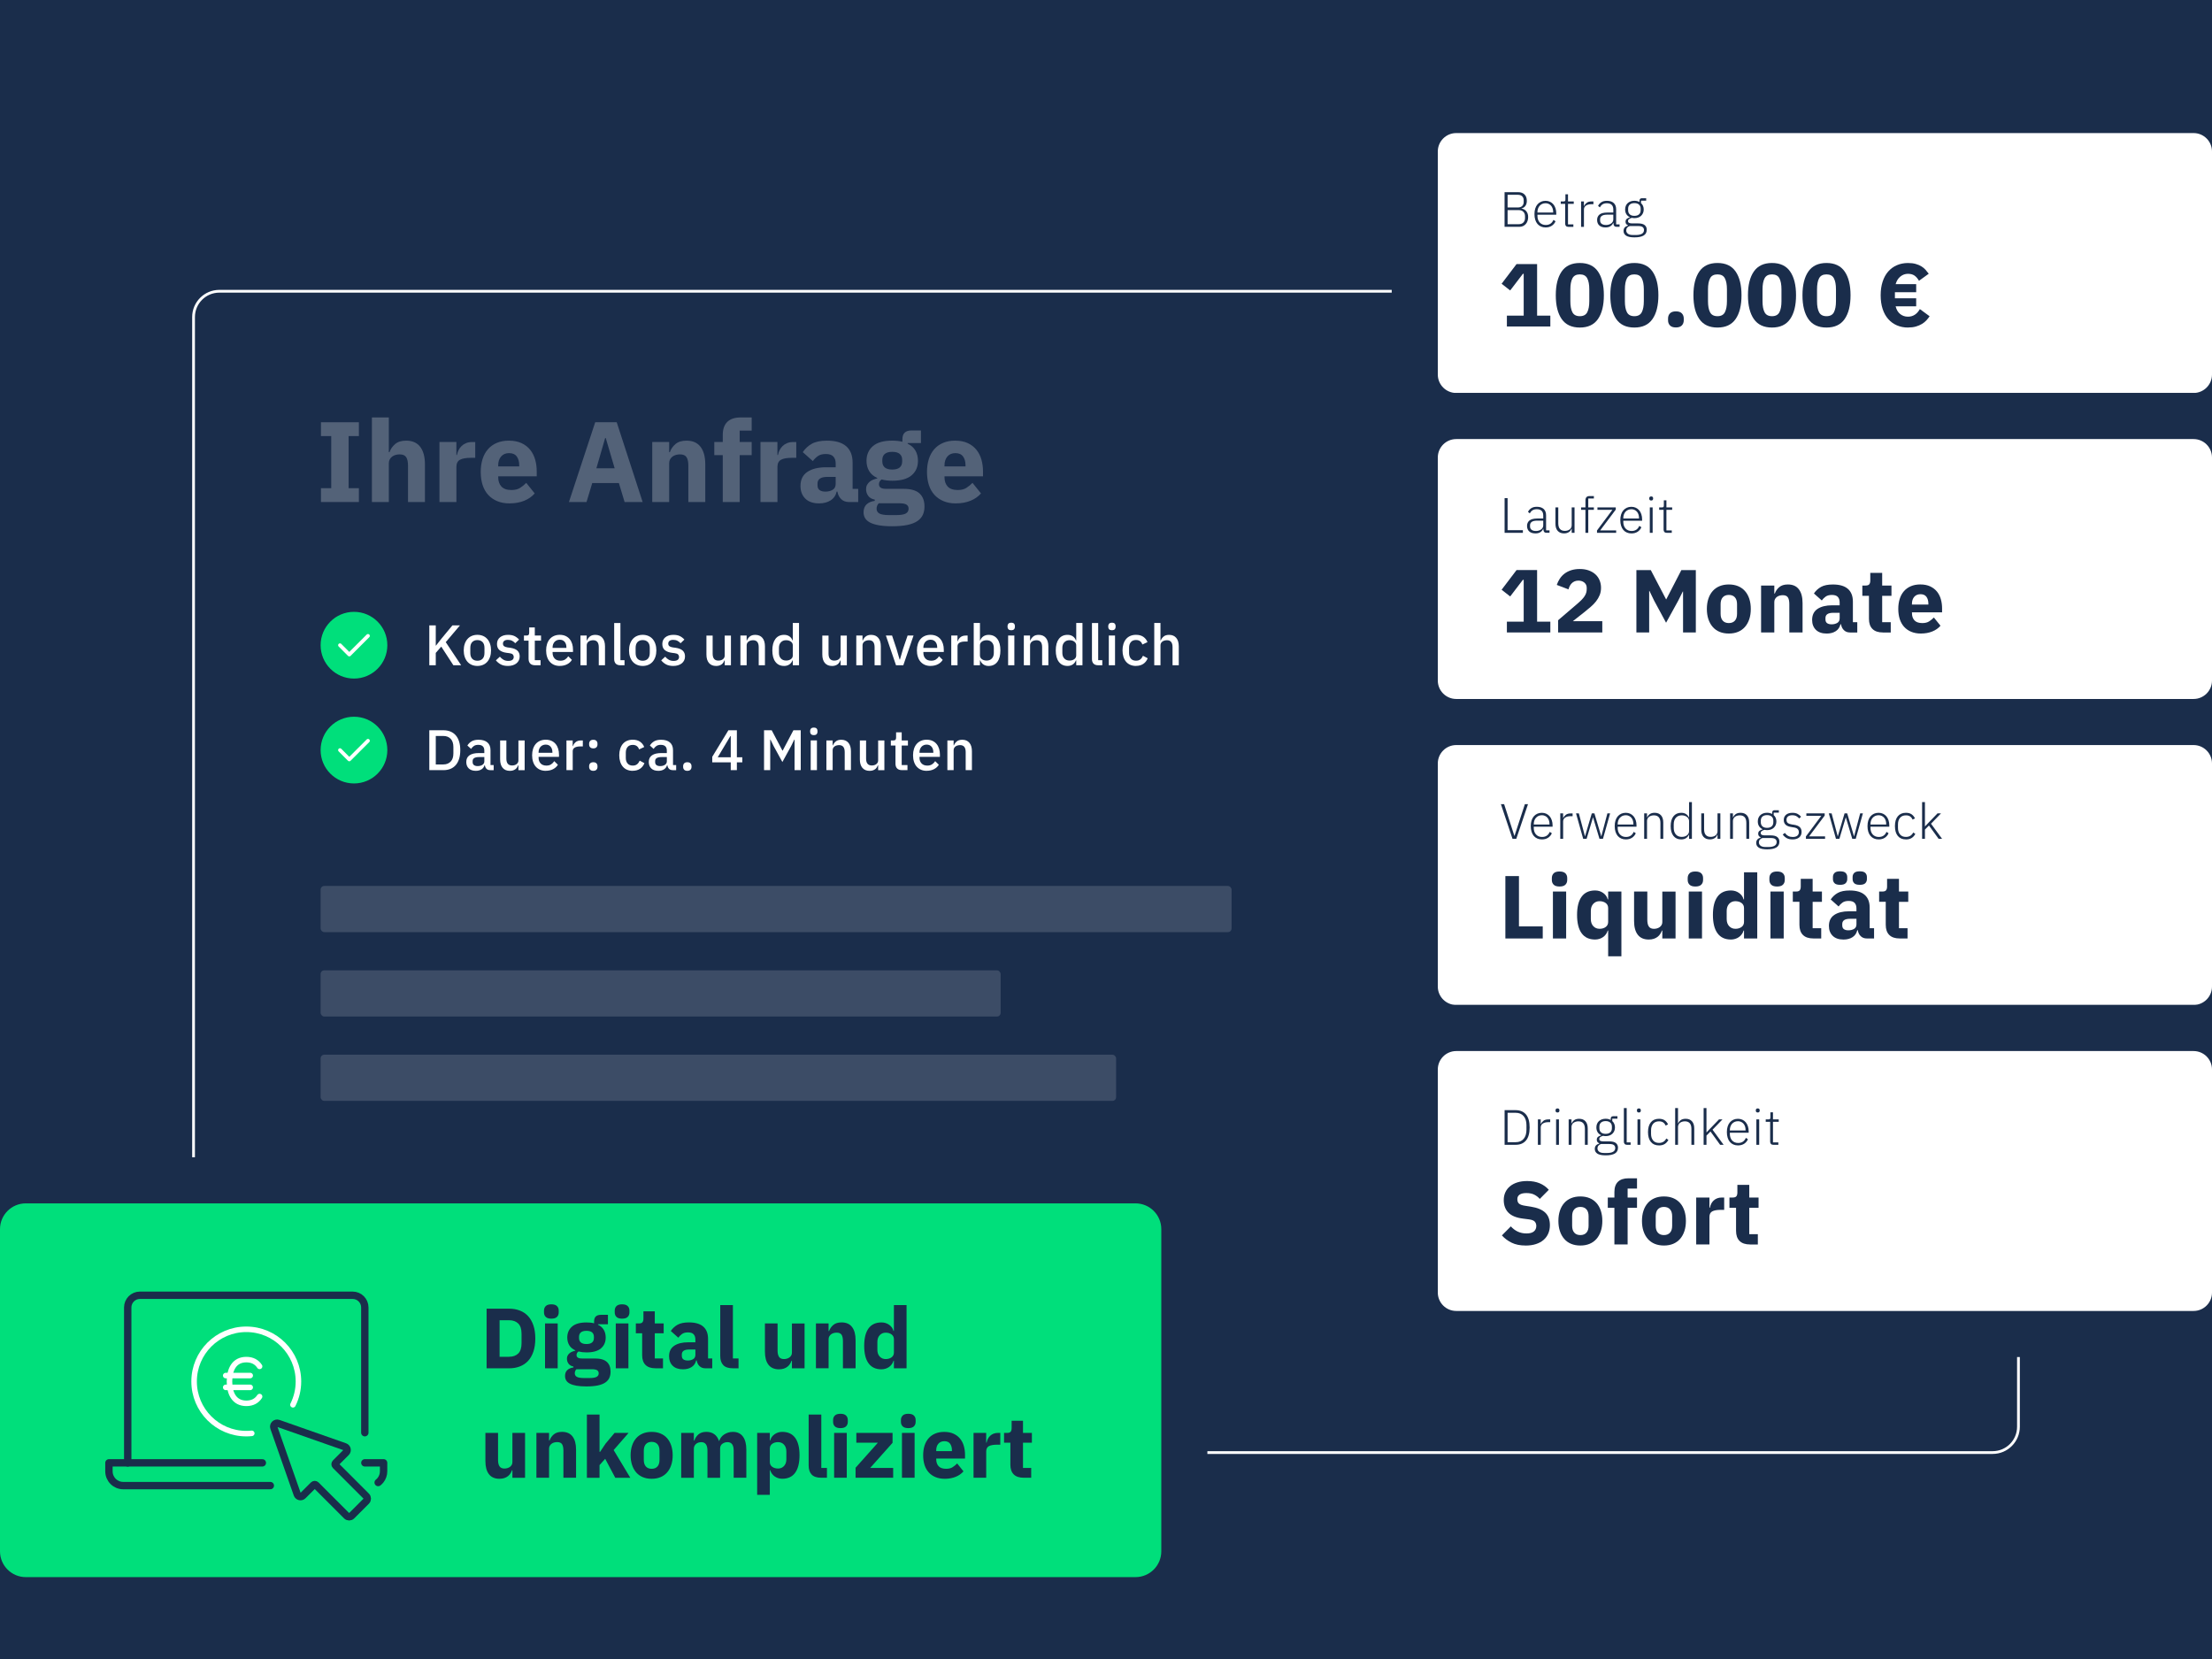 <?xml version="1.0" encoding="UTF-8"?> <svg xmlns="http://www.w3.org/2000/svg" viewBox="0 0 1200 900"><g id="Background"><rect width="1200" height="900" style="fill: #1a2d4b;"></rect></g><g id="Design"><g><rect x="173.93" y="480.62" width="494.2" height="25.06" rx="2" ry="2" style="fill: #3c4c66;"></rect><rect x="173.93" y="526.4" width="368.91" height="25.06" rx="2" ry="2" style="fill: #3c4c66;"></rect><rect x="173.93" y="572.17" width="431.55" height="25.06" rx="2" ry="2" style="fill: #3c4c66;"></rect></g><rect x="105" y="158" width="990" height="630" rx="14" ry="14" style="fill: none; stroke: #fff; stroke-linecap: round; stroke-linejoin: round; stroke-width: 1.5px;"></rect><g><g><g><path d="M239.38,350.79l-2.98,3.41v6.7h-3.5v-21.64h3.5v10.97h.12l3.1-3.94,5.83-7.04h4.09l-7.72,9.11,8.34,12.52h-4.22l-6.57-10.11Z" style="fill: #fff;"></path><path d="M258.98,361.27c-1.12,0-2.13-.2-3.05-.59-.92-.39-1.7-.96-2.34-1.69-.64-.73-1.14-1.62-1.49-2.67-.35-1.04-.53-2.21-.53-3.49s.18-2.44.53-3.49c.35-1.04.85-1.93,1.49-2.67.64-.73,1.42-1.3,2.34-1.69.92-.39,1.94-.59,3.05-.59s2.13.2,3.05.59c.92.39,1.7.96,2.34,1.69.64.73,1.14,1.62,1.49,2.67.35,1.04.53,2.21.53,3.49s-.18,2.44-.53,3.49c-.35,1.04-.85,1.93-1.49,2.67-.64.73-1.42,1.3-2.34,1.69-.92.39-1.94.59-3.05.59ZM258.98,358.45c1.16,0,2.09-.35,2.79-1.06.7-.71,1.05-1.77,1.05-3.19v-2.71c0-1.42-.35-2.48-1.05-3.19-.7-.71-1.63-1.06-2.79-1.06s-2.09.35-2.79,1.06c-.7.71-1.05,1.77-1.05,3.19v2.71c0,1.42.35,2.48,1.05,3.19.7.71,1.63,1.06,2.79,1.06Z" style="fill: #fff;"></path><path d="M275.56,361.27c-1.53,0-2.81-.27-3.84-.81-1.03-.54-1.93-1.28-2.7-2.23l2.17-1.98c.6.72,1.27,1.29,2,1.69.73.4,1.59.6,2.56.6s1.73-.19,2.22-.57c.49-.38.73-.91.73-1.6,0-.52-.17-.96-.51-1.32-.34-.36-.94-.59-1.78-.7l-1.49-.19c-1.65-.21-2.95-.69-3.89-1.44-.94-.75-1.41-1.88-1.41-3.36,0-.79.14-1.48.43-2.09.29-.61.7-1.13,1.22-1.55.53-.42,1.16-.75,1.89-.98.73-.23,1.54-.34,2.43-.34,1.45,0,2.63.23,3.55.68.92.45,1.74,1.08,2.46,1.89l-2.08,1.98c-.41-.5-.96-.92-1.63-1.29-.67-.36-1.44-.54-2.31-.54-.93,0-1.62.19-2.06.56-.44.37-.67.86-.67,1.46s.2,1.08.59,1.4c.39.31,1.02.54,1.89.68l1.49.19c1.78.27,3.07.79,3.89,1.57.82.78,1.22,1.81,1.22,3.12,0,.79-.15,1.49-.45,2.12-.3.63-.73,1.17-1.29,1.63-.56.45-1.23.81-2.02,1.05-.79.25-1.66.37-2.63.37Z" style="fill: #fff;"></path><path d="M290.32,360.9c-1.18,0-2.07-.3-2.67-.91-.6-.61-.9-1.47-.9-2.59v-9.86h-2.51v-2.76h1.36c.56,0,.95-.12,1.16-.37s.33-.65.33-1.21v-2.82h3.04v4.4h3.38v2.76h-3.38v10.6h3.13v2.76h-2.95Z" style="fill: #fff;"></path><path d="M303.68,361.27c-1.16,0-2.19-.2-3.1-.59-.91-.39-1.68-.96-2.33-1.69s-1.13-1.62-1.47-2.67c-.34-1.04-.51-2.21-.51-3.49s.17-2.44.51-3.49c.34-1.04.83-1.93,1.47-2.67.64-.73,1.42-1.3,2.33-1.69.91-.39,1.94-.59,3.1-.59s2.22.21,3.12.62c.9.41,1.65.99,2.25,1.72.6.73,1.05,1.59,1.35,2.56.3.97.45,2.01.45,3.13v1.27h-11.07v.52c0,1.23.37,2.24,1.1,3.03.73.79,1.78,1.19,3.15,1.19.99,0,1.83-.21,2.51-.65.68-.43,1.26-1.02,1.74-1.76l1.98,1.96c-.6,1-1.47,1.79-2.6,2.38-1.14.59-2.46.89-3.97.89ZM303.68,347.04c-.58,0-1.11.1-1.6.31-.49.21-.9.5-1.24.87-.34.37-.6.82-.79,1.33-.19.52-.28,1.08-.28,1.71v.22h7.5v-.31c0-1.24-.32-2.24-.96-2.99-.64-.75-1.52-1.13-2.63-1.13Z" style="fill: #fff;"></path><path d="M314.9,360.9v-16.12h3.38v2.67h.16c.35-.87.88-1.59,1.6-2.17.71-.58,1.69-.87,2.93-.87,1.65,0,2.94.54,3.86,1.63.92,1.08,1.38,2.63,1.38,4.63v10.23h-3.38v-9.8c0-2.52-1.01-3.78-3.04-3.78-.43,0-.86.06-1.29.17-.42.11-.8.28-1.13.51-.33.23-.59.52-.79.87-.2.35-.29.77-.29,1.24v10.79h-3.38Z" style="fill: #fff;"></path><path d="M336.63,360.9c-1.16,0-2.02-.29-2.59-.88-.57-.59-.85-1.41-.85-2.46v-19.59h3.38v20.18h2.23v2.76h-2.17Z" style="fill: #fff;"></path><path d="M348.66,361.27c-1.12,0-2.13-.2-3.05-.59-.92-.39-1.7-.96-2.34-1.69-.64-.73-1.14-1.62-1.49-2.67-.35-1.04-.53-2.21-.53-3.49s.18-2.44.53-3.49c.35-1.04.85-1.93,1.49-2.67.64-.73,1.42-1.3,2.34-1.69.92-.39,1.94-.59,3.05-.59s2.13.2,3.05.59c.92.39,1.7.96,2.34,1.69.64.73,1.14,1.62,1.49,2.67.35,1.04.53,2.21.53,3.49s-.18,2.44-.53,3.49c-.35,1.04-.85,1.93-1.49,2.67-.64.73-1.42,1.3-2.34,1.69-.92.39-1.94.59-3.05.59ZM348.66,358.45c1.16,0,2.09-.35,2.79-1.06.7-.71,1.05-1.77,1.05-3.19v-2.71c0-1.42-.35-2.48-1.05-3.19-.7-.71-1.63-1.06-2.79-1.06s-2.09.35-2.79,1.06c-.7.71-1.05,1.77-1.05,3.19v2.71c0,1.42.35,2.48,1.05,3.19.7.71,1.63,1.06,2.79,1.06Z" style="fill: #fff;"></path><path d="M365.24,361.27c-1.53,0-2.81-.27-3.84-.81-1.03-.54-1.93-1.28-2.7-2.23l2.17-1.98c.6.72,1.27,1.29,2,1.69.73.4,1.59.6,2.56.6s1.73-.19,2.22-.57c.49-.38.73-.91.73-1.6,0-.52-.17-.96-.51-1.32-.34-.36-.94-.59-1.78-.7l-1.49-.19c-1.65-.21-2.95-.69-3.89-1.44-.94-.75-1.41-1.88-1.41-3.36,0-.79.14-1.48.43-2.09.29-.61.7-1.13,1.22-1.55.53-.42,1.16-.75,1.89-.98.73-.23,1.54-.34,2.43-.34,1.45,0,2.63.23,3.55.68.92.45,1.74,1.08,2.46,1.89l-2.08,1.98c-.41-.5-.96-.92-1.63-1.29-.67-.36-1.44-.54-2.31-.54-.93,0-1.62.19-2.06.56-.44.37-.67.86-.67,1.46s.2,1.08.59,1.4c.39.31,1.02.54,1.89.68l1.49.19c1.78.27,3.07.79,3.89,1.57.82.78,1.22,1.81,1.22,3.12,0,.79-.15,1.49-.45,2.12-.3.63-.73,1.17-1.29,1.63-.56.45-1.23.81-2.02,1.05-.79.25-1.66.37-2.63.37Z" style="fill: #fff;"></path><path d="M393.14,358.23h-.12c-.15.39-.34.78-.57,1.15-.24.37-.54.7-.9.98-.36.28-.8.5-1.3.67-.51.17-1.09.25-1.75.25-1.67,0-2.97-.54-3.89-1.61-.92-1.07-1.38-2.61-1.38-4.62v-10.26h3.38v9.83c0,2.5,1.03,3.75,3.1,3.75.43,0,.86-.06,1.27-.17.41-.11.78-.28,1.1-.51s.58-.52.78-.87c.2-.35.29-.76.29-1.24v-10.79h3.38v16.12h-3.38v-2.67Z" style="fill: #fff;"></path><path d="M401.67,360.9v-16.12h3.38v2.67h.16c.35-.87.88-1.59,1.6-2.17.71-.58,1.69-.87,2.93-.87,1.65,0,2.94.54,3.86,1.63.92,1.08,1.38,2.63,1.38,4.63v10.23h-3.38v-9.8c0-2.52-1.01-3.78-3.04-3.78-.43,0-.86.06-1.29.17-.42.11-.8.28-1.13.51-.33.23-.59.52-.79.87-.2.35-.29.77-.29,1.24v10.79h-3.38Z" style="fill: #fff;"></path><path d="M430.09,358.23h-.16c-.35.95-.93,1.7-1.72,2.23-.8.54-1.73.81-2.81.81-2.05,0-3.63-.74-4.74-2.22-1.12-1.48-1.67-3.55-1.67-6.21s.56-4.74,1.67-6.22c1.12-1.48,2.7-2.22,4.74-2.22,1.07,0,2.01.26,2.81.79.79.53,1.37,1.28,1.72,2.25h.16v-9.49h3.38v22.94h-3.38v-2.67ZM426.44,358.35c1.03,0,1.9-.25,2.6-.76.7-.51,1.05-1.17,1.05-2v-5.52c0-.83-.35-1.49-1.05-2-.7-.51-1.57-.76-2.6-.76-1.18,0-2.12.38-2.82,1.13-.7.75-1.05,1.75-1.05,2.99v2.79c0,1.24.35,2.24,1.05,2.99.7.75,1.64,1.13,2.82,1.13Z" style="fill: #fff;"></path><path d="M456.01,358.23h-.12c-.15.39-.34.78-.57,1.15-.24.37-.54.7-.9.98-.36.28-.8.5-1.3.67-.51.17-1.09.25-1.75.25-1.67,0-2.97-.54-3.89-1.61-.92-1.07-1.38-2.61-1.38-4.62v-10.26h3.38v9.83c0,2.5,1.03,3.75,3.1,3.75.43,0,.86-.06,1.27-.17.41-.11.78-.28,1.1-.51s.58-.52.78-.87c.2-.35.29-.76.29-1.24v-10.79h3.38v16.12h-3.38v-2.67Z" style="fill: #fff;"></path><path d="M464.53,360.9v-16.12h3.38v2.67h.16c.35-.87.88-1.59,1.6-2.17.71-.58,1.69-.87,2.93-.87,1.65,0,2.94.54,3.86,1.63.92,1.08,1.38,2.63,1.38,4.63v10.23h-3.38v-9.8c0-2.52-1.01-3.78-3.04-3.78-.43,0-.86.06-1.29.17-.42.11-.8.28-1.13.51-.33.23-.59.52-.79.87-.2.35-.29.77-.29,1.24v10.79h-3.38Z" style="fill: #fff;"></path><path d="M486.08,360.9l-5.49-16.12h3.35l2.45,7.35,1.64,5.64h.19l1.64-5.64,2.51-7.35h3.22l-5.55,16.12h-3.97Z" style="fill: #fff;"></path><path d="M504.83,361.27c-1.16,0-2.19-.2-3.1-.59-.91-.39-1.68-.96-2.33-1.69s-1.13-1.62-1.47-2.67c-.34-1.04-.51-2.21-.51-3.49s.17-2.44.51-3.49c.34-1.04.83-1.93,1.47-2.67.64-.73,1.42-1.3,2.33-1.69.91-.39,1.94-.59,3.1-.59s2.22.21,3.12.62c.9.41,1.65.99,2.25,1.72.6.73,1.05,1.59,1.35,2.56.3.97.45,2.01.45,3.13v1.27h-11.07v.52c0,1.23.37,2.24,1.1,3.03.73.79,1.78,1.19,3.15,1.19.99,0,1.83-.21,2.51-.65.68-.43,1.26-1.02,1.74-1.76l1.98,1.96c-.6,1-1.47,1.79-2.6,2.38-1.14.59-2.46.89-3.97.89ZM504.83,347.04c-.58,0-1.11.1-1.6.31-.49.21-.9.5-1.24.87-.34.37-.6.82-.79,1.33-.19.52-.28,1.08-.28,1.71v.22h7.5v-.31c0-1.24-.32-2.24-.96-2.99-.64-.75-1.52-1.13-2.63-1.13Z" style="fill: #fff;"></path><path d="M516.05,360.9v-16.12h3.38v3.1h.16c.23-.83.7-1.55,1.43-2.17.72-.62,1.73-.93,3.01-.93h.9v3.25h-1.33c-1.34,0-2.37.22-3.08.65-.71.43-1.07,1.07-1.07,1.92v10.29h-3.38Z" style="fill: #fff;"></path><path d="M528.24,337.96h3.38v9.49h.16c.35-.97.92-1.72,1.72-2.25.8-.53,1.73-.79,2.81-.79,2.05,0,3.63.74,4.74,2.22,1.12,1.48,1.67,3.55,1.67,6.22s-.56,4.74-1.67,6.21c-1.12,1.48-2.7,2.22-4.74,2.22-1.07,0-2.01-.27-2.81-.81-.8-.54-1.37-1.28-1.72-2.23h-.16v2.67h-3.38v-22.94ZM535.27,358.35c1.18,0,2.12-.38,2.82-1.13.7-.75,1.05-1.75,1.05-2.99v-2.79c0-1.24-.35-2.24-1.05-2.99-.7-.75-1.64-1.13-2.82-1.13-1.03,0-1.9.25-2.6.76-.7.51-1.05,1.17-1.05,2v5.52c0,.83.35,1.49,1.05,2,.7.51,1.57.76,2.6.76Z" style="fill: #fff;"></path><path d="M548.6,341.89c-.7,0-1.21-.17-1.53-.5-.32-.33-.48-.75-.48-1.27v-.53c0-.52.16-.94.48-1.27.32-.33.83-.5,1.53-.5s1.21.17,1.52.5c.31.33.46.75.46,1.27v.53c0,.52-.15.94-.46,1.27-.31.33-.82.5-1.52.5ZM546.9,344.78h3.38v16.12h-3.38v-16.12Z" style="fill: #fff;"></path><path d="M555.42,360.9v-16.12h3.38v2.67h.16c.35-.87.88-1.59,1.6-2.17.71-.58,1.69-.87,2.93-.87,1.65,0,2.94.54,3.86,1.63.92,1.08,1.38,2.63,1.38,4.63v10.23h-3.38v-9.8c0-2.52-1.01-3.78-3.04-3.78-.43,0-.86.06-1.29.17-.42.11-.8.28-1.13.51-.33.23-.59.52-.79.87-.2.35-.29.77-.29,1.24v10.79h-3.38Z" style="fill: #fff;"></path><path d="M583.85,358.23h-.16c-.35.95-.93,1.7-1.72,2.23-.8.54-1.73.81-2.81.81-2.05,0-3.63-.74-4.74-2.22-1.12-1.48-1.67-3.55-1.67-6.21s.56-4.74,1.67-6.22c1.12-1.48,2.7-2.22,4.74-2.22,1.07,0,2.01.26,2.81.79.79.53,1.37,1.28,1.72,2.25h.16v-9.49h3.38v22.94h-3.38v-2.67ZM580.19,358.35c1.03,0,1.9-.25,2.6-.76.7-.51,1.05-1.17,1.05-2v-5.52c0-.83-.35-1.49-1.05-2-.7-.51-1.57-.76-2.6-.76-1.18,0-2.12.38-2.82,1.13-.7.75-1.05,1.75-1.05,2.99v2.79c0,1.24.35,2.24,1.05,2.99.7.75,1.64,1.13,2.82,1.13Z" style="fill: #fff;"></path><path d="M595.82,360.9c-1.16,0-2.02-.29-2.59-.88-.57-.59-.85-1.41-.85-2.46v-19.59h3.38v20.18h2.23v2.76h-2.17Z" style="fill: #fff;"></path><path d="M603.23,341.89c-.7,0-1.21-.17-1.53-.5-.32-.33-.48-.75-.48-1.27v-.53c0-.52.16-.94.48-1.27.32-.33.83-.5,1.53-.5s1.21.17,1.52.5c.31.33.46.75.46,1.27v.53c0,.52-.15.94-.46,1.27-.31.33-.82.5-1.52.5ZM601.52,344.78h3.38v16.12h-3.38v-16.12Z" style="fill: #fff;"></path><path d="M616.28,361.27c-1.16,0-2.19-.2-3.1-.59-.91-.39-1.67-.96-2.29-1.69s-1.1-1.62-1.43-2.67c-.33-1.04-.5-2.21-.5-3.49s.17-2.44.5-3.49c.33-1.04.81-1.93,1.43-2.67.62-.73,1.38-1.3,2.29-1.69.91-.39,1.94-.59,3.1-.59,1.61,0,2.93.36,3.97,1.08,1.03.72,1.79,1.68,2.26,2.88l-2.79,1.3c-.23-.74-.62-1.34-1.19-1.78-.57-.44-1.32-.67-2.25-.67-1.24,0-2.18.39-2.81,1.16-.63.77-.95,1.78-.95,3.01v2.88c0,1.24.31,2.24.95,3.01.63.77,1.57,1.16,2.81,1.16.99,0,1.78-.24,2.37-.73.59-.49,1.06-1.13,1.41-1.94l2.57,1.36c-.54,1.33-1.34,2.35-2.42,3.06-1.07.71-2.39,1.07-3.94,1.07Z" style="fill: #fff;"></path><path d="M626.17,337.96h3.38v9.49h.16c.35-.87.88-1.59,1.6-2.17.71-.58,1.69-.87,2.93-.87,1.65,0,2.94.54,3.86,1.63.92,1.08,1.38,2.63,1.38,4.63v10.23h-3.38v-9.83c0-2.5-1.01-3.75-3.04-3.75-.43,0-.86.06-1.29.17-.42.11-.8.28-1.13.51-.33.23-.59.52-.79.87-.2.35-.29.75-.29,1.21v10.82h-3.38v-22.94Z" style="fill: #fff;"></path></g><g><circle cx="192.03" cy="350.02" r="18.1" style="fill: #00df7b;"></circle><polyline points="184.43 350.02 189.49 355.09 199.63 344.96" style="fill: none; stroke: #fff; stroke-linecap: round; stroke-linejoin: round; stroke-width: 2px;"></polyline></g></g><g><g><path d="M232.9,396.16h7.66c1.38,0,2.64.23,3.77.68,1.13.46,2.09,1.13,2.88,2.03.8.9,1.41,2.03,1.84,3.38.43,1.35.65,2.93.65,4.73s-.22,3.37-.65,4.73c-.43,1.35-1.05,2.48-1.84,3.38-.8.9-1.76,1.58-2.88,2.03-1.13.45-2.38.68-3.77.68h-7.66v-21.64ZM240.56,414.7c1.61,0,2.91-.51,3.91-1.52.99-1.01,1.49-2.5,1.49-4.46v-3.47c0-1.96-.5-3.45-1.49-4.46s-2.29-1.52-3.91-1.52h-4.15v15.44h4.15Z" style="fill: #fff;"></path><path d="M265.95,417.8c-.89,0-1.57-.25-2.05-.76-.48-.51-.77-1.15-.87-1.94h-.15c-.31,1.01-.88,1.78-1.71,2.29-.83.52-1.83.78-3.01.78-1.67,0-2.96-.43-3.86-1.3s-1.35-2.04-1.35-3.5c0-1.61.58-2.82,1.75-3.63,1.17-.81,2.88-1.21,5.13-1.21h2.91v-1.36c0-.99-.27-1.76-.81-2.29-.54-.54-1.37-.81-2.51-.81-.95,0-1.73.21-2.33.62-.6.41-1.11.94-1.52,1.58l-2.02-1.83c.54-.91,1.29-1.66,2.26-2.25.97-.59,2.24-.88,3.81-.88,2.09,0,3.69.49,4.81,1.46,1.12.97,1.67,2.37,1.67,4.19v8.09h1.71v2.76h-1.89ZM259.13,415.6c1.05,0,1.92-.23,2.6-.7.68-.46,1.02-1.09,1.02-1.88v-2.32h-2.85c-2.34,0-3.5.72-3.5,2.17v.56c0,.72.24,1.27.73,1.63.49.36,1.15.54,2,.54Z" style="fill: #fff;"></path><path d="M281.23,415.13h-.12c-.15.39-.34.78-.57,1.15-.24.37-.54.7-.9.98-.36.28-.8.5-1.3.67-.51.17-1.09.25-1.75.25-1.67,0-2.97-.54-3.89-1.61-.92-1.07-1.38-2.61-1.38-4.62v-10.26h3.38v9.83c0,2.5,1.03,3.75,3.1,3.75.43,0,.86-.06,1.27-.17.41-.11.78-.28,1.1-.51s.58-.52.78-.87c.2-.35.29-.76.29-1.24v-10.79h3.38v16.12h-3.38v-2.67Z" style="fill: #fff;"></path><path d="M296.08,418.17c-1.16,0-2.19-.2-3.1-.59-.91-.39-1.68-.96-2.33-1.69s-1.13-1.62-1.47-2.67c-.34-1.04-.51-2.21-.51-3.49s.17-2.44.51-3.49c.34-1.04.83-1.93,1.47-2.67.64-.73,1.42-1.3,2.33-1.69.91-.39,1.94-.59,3.1-.59s2.22.21,3.12.62c.9.41,1.65.99,2.25,1.72.6.73,1.05,1.59,1.35,2.56.3.97.45,2.01.45,3.13v1.27h-11.07v.52c0,1.23.37,2.24,1.1,3.03.73.79,1.78,1.19,3.15,1.19.99,0,1.83-.21,2.51-.65.68-.43,1.26-1.02,1.74-1.76l1.98,1.96c-.6,1-1.47,1.79-2.6,2.38-1.14.59-2.46.89-3.97.89ZM296.08,403.94c-.58,0-1.11.1-1.6.31-.49.21-.9.5-1.24.87-.34.37-.6.82-.79,1.33-.19.52-.28,1.08-.28,1.71v.22h7.5v-.31c0-1.24-.32-2.24-.96-2.99-.64-.75-1.52-1.13-2.63-1.13Z" style="fill: #fff;"></path><path d="M307.3,417.8v-16.12h3.38v3.1h.16c.23-.83.7-1.55,1.43-2.17.72-.62,1.73-.93,3.01-.93h.9v3.25h-1.33c-1.34,0-2.37.22-3.08.65-.71.43-1.07,1.07-1.07,1.92v10.29h-3.38Z" style="fill: #fff;"></path><path d="M321.87,405.99c-.77,0-1.33-.2-1.71-.6-.37-.4-.56-.9-.56-1.5v-.46c0-.6.19-1.1.56-1.5.37-.4.94-.6,1.71-.6s1.33.2,1.7.6c.37.4.56.9.56,1.5v.46c0,.6-.19,1.1-.56,1.5-.37.4-.94.6-1.7.6ZM321.87,418.17c-.77,0-1.33-.2-1.71-.6s-.56-.9-.56-1.5v-.46c0-.6.19-1.1.56-1.5.37-.4.94-.6,1.71-.6s1.33.2,1.7.6c.37.4.56.9.56,1.5v.46c0,.6-.19,1.1-.56,1.5-.37.4-.94.6-1.7.6Z" style="fill: #fff;"></path><path d="M343.26,418.17c-1.16,0-2.19-.2-3.1-.59-.91-.39-1.67-.96-2.29-1.69s-1.1-1.62-1.43-2.67c-.33-1.04-.5-2.21-.5-3.49s.17-2.44.5-3.49c.33-1.04.81-1.93,1.43-2.67.62-.73,1.38-1.3,2.29-1.69.91-.39,1.94-.59,3.1-.59,1.61,0,2.93.36,3.97,1.08,1.03.72,1.79,1.68,2.26,2.88l-2.79,1.3c-.23-.74-.62-1.34-1.19-1.78-.57-.44-1.32-.67-2.25-.67-1.24,0-2.18.39-2.81,1.16-.63.77-.95,1.78-.95,3.01v2.88c0,1.24.31,2.24.95,3.01.63.77,1.57,1.16,2.81,1.16.99,0,1.78-.24,2.37-.73.59-.49,1.06-1.13,1.41-1.94l2.57,1.36c-.54,1.33-1.34,2.35-2.42,3.06-1.07.71-2.39,1.07-3.94,1.07Z" style="fill: #fff;"></path><path d="M364.96,417.8c-.89,0-1.57-.25-2.05-.76-.48-.51-.77-1.15-.87-1.94h-.15c-.31,1.01-.88,1.78-1.71,2.29-.83.52-1.83.78-3.01.78-1.67,0-2.96-.43-3.86-1.3s-1.35-2.04-1.35-3.5c0-1.61.58-2.82,1.75-3.63,1.17-.81,2.88-1.21,5.13-1.21h2.91v-1.36c0-.99-.27-1.76-.81-2.29-.54-.54-1.37-.81-2.51-.81-.95,0-1.73.21-2.33.62-.6.41-1.11.94-1.52,1.58l-2.02-1.83c.54-.91,1.29-1.66,2.26-2.25.97-.59,2.24-.88,3.81-.88,2.09,0,3.69.49,4.81,1.46,1.12.97,1.67,2.37,1.67,4.19v8.09h1.71v2.76h-1.89ZM358.14,415.6c1.05,0,1.92-.23,2.6-.7.68-.46,1.02-1.09,1.02-1.88v-2.32h-2.85c-2.34,0-3.5.72-3.5,2.17v.56c0,.72.24,1.27.73,1.63.49.36,1.15.54,2,.54Z" style="fill: #fff;"></path><path d="M372.87,418.17c-.77,0-1.33-.2-1.71-.6s-.56-.9-.56-1.5v-.46c0-.6.19-1.1.56-1.5.37-.4.94-.6,1.71-.6s1.33.2,1.71.6c.37.4.56.9.56,1.5v.46c0,.6-.19,1.1-.56,1.5-.37.4-.94.6-1.71.6Z" style="fill: #fff;"></path><path d="M396.43,417.8v-4.22h-10.04v-3.01l8.77-14.42h4.59v14.66h2.95v2.76h-2.95v4.22h-3.32ZM389.36,410.82h7.07v-11.47h-.22l-6.85,11.47Z" style="fill: #fff;"></path><path d="M431.05,401.24h-.16l-1.71,3.5-4.74,8.65-4.74-8.65-1.71-3.5h-.15v16.55h-3.35v-21.64h4.15l5.8,11h.19l5.8-11h3.97v21.64h-3.35v-16.55Z" style="fill: #fff;"></path><path d="M441.5,398.79c-.7,0-1.21-.17-1.53-.5-.32-.33-.48-.75-.48-1.27v-.53c0-.52.16-.94.48-1.27.32-.33.83-.5,1.53-.5s1.21.17,1.52.5c.31.33.46.75.46,1.27v.53c0,.52-.15.94-.46,1.27-.31.33-.82.5-1.52.5ZM439.8,401.68h3.38v16.12h-3.38v-16.12Z" style="fill: #fff;"></path><path d="M448.32,417.8v-16.12h3.38v2.67h.16c.35-.87.88-1.59,1.6-2.17.71-.58,1.69-.87,2.93-.87,1.65,0,2.94.54,3.86,1.63.92,1.08,1.38,2.63,1.38,4.63v10.23h-3.38v-9.8c0-2.52-1.01-3.78-3.04-3.78-.43,0-.86.06-1.29.17-.42.11-.8.28-1.13.51-.33.23-.59.52-.79.87-.2.35-.29.77-.29,1.24v10.79h-3.38Z" style="fill: #fff;"></path><path d="M476.38,415.13h-.12c-.15.39-.34.78-.57,1.15-.24.37-.54.7-.9.98-.36.28-.8.5-1.3.67-.51.17-1.09.25-1.75.25-1.67,0-2.97-.54-3.89-1.61-.92-1.07-1.38-2.61-1.38-4.62v-10.26h3.38v9.83c0,2.5,1.03,3.75,3.1,3.75.43,0,.86-.06,1.27-.17.41-.11.78-.28,1.1-.51s.58-.52.78-.87c.2-.35.29-.76.29-1.24v-10.79h3.38v16.12h-3.38v-2.67Z" style="fill: #fff;"></path><path d="M489.36,417.8c-1.18,0-2.07-.3-2.67-.91-.6-.61-.9-1.47-.9-2.59v-9.86h-2.51v-2.76h1.36c.56,0,.95-.12,1.16-.37s.33-.65.33-1.21v-2.82h3.04v4.4h3.38v2.76h-3.38v10.6h3.13v2.76h-2.95Z" style="fill: #fff;"></path><path d="M502.73,418.17c-1.16,0-2.19-.2-3.1-.59-.91-.39-1.68-.96-2.33-1.69s-1.13-1.62-1.47-2.67c-.34-1.04-.51-2.21-.51-3.49s.17-2.44.51-3.49c.34-1.04.83-1.93,1.47-2.67.64-.73,1.42-1.3,2.33-1.69.91-.39,1.94-.59,3.1-.59s2.22.21,3.12.62c.9.41,1.65.99,2.25,1.72.6.73,1.05,1.59,1.35,2.56.3.97.45,2.01.45,3.13v1.27h-11.07v.52c0,1.23.37,2.24,1.1,3.03.73.79,1.78,1.19,3.15,1.19.99,0,1.83-.21,2.51-.65.68-.43,1.26-1.02,1.74-1.76l1.98,1.96c-.6,1-1.47,1.79-2.6,2.38-1.14.59-2.46.89-3.97.89ZM502.73,403.94c-.58,0-1.11.1-1.6.31-.49.21-.9.5-1.24.87-.34.37-.6.82-.79,1.33-.19.52-.28,1.08-.28,1.71v.22h7.5v-.31c0-1.24-.32-2.24-.96-2.99-.64-.75-1.52-1.13-2.63-1.13Z" style="fill: #fff;"></path><path d="M513.95,417.8v-16.12h3.38v2.67h.16c.35-.87.88-1.59,1.6-2.17.71-.58,1.69-.87,2.93-.87,1.65,0,2.94.54,3.86,1.63.92,1.08,1.38,2.63,1.38,4.63v10.23h-3.38v-9.8c0-2.52-1.01-3.78-3.04-3.78-.43,0-.86.06-1.29.17-.42.11-.8.28-1.13.51-.33.23-.59.52-.79.87-.2.35-.29.77-.29,1.24v10.79h-3.38Z" style="fill: #fff;"></path></g><g><circle cx="192.03" cy="406.92" r="18.1" style="fill: #00df7b;"></circle><polyline points="184.43 406.92 189.49 411.99 199.63 401.86" style="fill: none; stroke: #fff; stroke-linecap: round; stroke-linejoin: round; stroke-width: 2px;"></polyline></g></g></g><g><g><g><rect x="767.5" y="59.69" width="445" height="166" rx="22.5" ry="22.5" style="fill: #fff;"></rect><path d="M1190,72.19c5.52,0,10,4.48,10,10v121c0,5.52-4.48,10-10,10h-400c-5.52,0-10-4.48-10-10v-121c0-5.52,4.48-10,10-10h400M1190,47.19h-400c-19.3,0-35,15.7-35,35v121c0,19.3,15.7,35,35,35h400c19.3,0,35-15.7,35-35v-121c0-19.3-15.7-35-35-35h0Z" style="fill: #1a2d4b;"></path></g><g><path d="M817.48,177.11v-5.87h9.12v-22.69h-.44l-6.89,9.02-4.65-3.64,8.1-10.67h11.15v27.98h7.18v5.87h-23.57Z" style="fill: #1a2d4b;"></path><path d="M857.05,177.69c-4.43,0-7.71-1.54-9.84-4.61-2.13-3.07-3.2-7.37-3.2-12.9s1.07-9.83,3.2-12.9c2.13-3.07,5.41-4.61,9.84-4.61s7.71,1.54,9.84,4.61c2.13,3.07,3.2,7.37,3.2,12.9s-1.07,9.83-3.2,12.9c-2.13,3.07-5.41,4.61-9.84,4.61ZM857.05,171.53c1.94,0,3.28-.71,4.02-2.13.74-1.42,1.12-3.43,1.12-6.01v-6.4c0-2.59-.37-4.59-1.12-6.01-.74-1.42-2.08-2.13-4.02-2.13s-3.28.71-4.02,2.13c-.74,1.42-1.12,3.43-1.12,6.01v6.4c0,2.59.37,4.59,1.12,6.01.74,1.42,2.08,2.13,4.02,2.13Z" style="fill: #1a2d4b;"></path><path d="M886.63,177.69c-4.43,0-7.71-1.54-9.84-4.61-2.13-3.07-3.2-7.37-3.2-12.9s1.07-9.83,3.2-12.9c2.13-3.07,5.41-4.61,9.84-4.61s7.71,1.54,9.84,4.61c2.13,3.07,3.2,7.37,3.2,12.9s-1.07,9.83-3.2,12.9c-2.13,3.07-5.41,4.61-9.84,4.61ZM886.63,171.53c1.94,0,3.28-.71,4.02-2.13.74-1.42,1.12-3.43,1.12-6.01v-6.4c0-2.59-.37-4.59-1.12-6.01-.74-1.42-2.08-2.13-4.02-2.13s-3.28.71-4.02,2.13c-.74,1.42-1.12,3.43-1.12,6.01v6.4c0,2.59.37,4.59,1.12,6.01.74,1.42,2.08,2.13,4.02,2.13Z" style="fill: #1a2d4b;"></path><path d="M909.17,177.64c-1.45,0-2.53-.36-3.22-1.09-.7-.73-1.04-1.66-1.04-2.79v-.97c0-1.13.35-2.06,1.04-2.79.69-.73,1.77-1.09,3.22-1.09s2.53.36,3.22,1.09c.69.73,1.04,1.66,1.04,2.79v.97c0,1.13-.35,2.06-1.04,2.79-.7.73-1.77,1.09-3.22,1.09Z" style="fill: #1a2d4b;"></path><path d="M931.72,177.69c-4.43,0-7.71-1.54-9.84-4.61-2.13-3.07-3.2-7.37-3.2-12.9s1.07-9.83,3.2-12.9c2.13-3.07,5.41-4.61,9.84-4.61s7.71,1.54,9.84,4.61c2.13,3.07,3.2,7.37,3.2,12.9s-1.07,9.83-3.2,12.9c-2.13,3.07-5.41,4.61-9.84,4.61ZM931.72,171.53c1.94,0,3.28-.71,4.02-2.13.74-1.42,1.12-3.43,1.12-6.01v-6.4c0-2.59-.37-4.59-1.12-6.01-.74-1.42-2.08-2.13-4.02-2.13s-3.28.71-4.02,2.13c-.74,1.42-1.12,3.43-1.12,6.01v6.4c0,2.59.37,4.59,1.12,6.01.74,1.42,2.08,2.13,4.02,2.13Z" style="fill: #1a2d4b;"></path><path d="M961.3,177.69c-4.43,0-7.71-1.54-9.84-4.61-2.13-3.07-3.2-7.37-3.2-12.9s1.07-9.83,3.2-12.9c2.13-3.07,5.41-4.61,9.84-4.61s7.71,1.54,9.84,4.61c2.13,3.07,3.2,7.37,3.2,12.9s-1.07,9.83-3.2,12.9c-2.13,3.07-5.41,4.61-9.84,4.61ZM961.3,171.53c1.94,0,3.28-.71,4.02-2.13.74-1.42,1.12-3.43,1.12-6.01v-6.4c0-2.59-.37-4.59-1.12-6.01-.74-1.42-2.08-2.13-4.02-2.13s-3.28.71-4.02,2.13c-.74,1.42-1.12,3.43-1.12,6.01v6.4c0,2.59.37,4.59,1.12,6.01.74,1.42,2.08,2.13,4.02,2.13Z" style="fill: #1a2d4b;"></path><path d="M990.87,177.69c-4.43,0-7.71-1.54-9.84-4.61-2.13-3.07-3.2-7.37-3.2-12.9s1.07-9.83,3.2-12.9c2.13-3.07,5.41-4.61,9.84-4.61s7.71,1.54,9.84,4.61c2.13,3.07,3.2,7.37,3.2,12.9s-1.07,9.83-3.2,12.9c-2.13,3.07-5.41,4.61-9.84,4.61ZM990.87,171.53c1.94,0,3.28-.71,4.02-2.13.74-1.42,1.12-3.43,1.12-6.01v-6.4c0-2.59-.37-4.59-1.12-6.01-.74-1.42-2.08-2.13-4.02-2.13s-3.28.71-4.02,2.13c-.74,1.42-1.12,3.43-1.12,6.01v6.4c0,2.59.37,4.59,1.12,6.01.74,1.42,2.08,2.13,4.02,2.13Z" style="fill: #1a2d4b;"></path><path d="M1035.09,177.69c-2.2,0-4.21-.4-6.04-1.19-1.83-.79-3.39-1.93-4.7-3.42-1.31-1.49-2.32-3.31-3.03-5.48-.71-2.17-1.07-4.64-1.07-7.42s.36-5.21,1.07-7.39c.71-2.18,1.72-4.02,3.03-5.5,1.31-1.49,2.88-2.63,4.7-3.42,1.83-.79,3.84-1.19,6.04-1.19,1.62,0,3.01.17,4.19.51,1.18.34,2.21.78,3.08,1.31.87.53,1.62,1.16,2.25,1.87s1.2,1.42,1.72,2.13l-5.29,3.83c-.71-1.26-1.53-2.21-2.45-2.84-.92-.63-2.09-.95-3.52-.95-1.55,0-2.93.5-4.15,1.5-1.21,1-2.06,2.38-2.55,4.12h11.15v4.36h-11.54v3.3h11.54v4.36h-11.15c.45,1.84,1.28,3.24,2.47,4.19,1.2.95,2.6,1.43,4.22,1.43,2.75,0,4.9-1.37,6.45-4.12l5.29,3.88c-.48.74-1.06,1.48-1.72,2.21-.66.73-1.47,1.38-2.42,1.96-.95.58-2.05,1.05-3.3,1.41-1.24.36-2.68.53-4.29.53Z" style="fill: #1a2d4b;"></path></g><g><path d="M816.24,104.25h7.35c1.47,0,2.63.42,3.46,1.25.83.83,1.25,1.99,1.25,3.48,0,.64-.09,1.21-.26,1.69-.17.48-.39.89-.66,1.21-.27.32-.58.58-.93.78-.35.2-.7.33-1.04.4v.11c.43.05.86.18,1.29.39.43.21.82.5,1.16.86.34.37.62.83.84,1.38.22.55.32,1.19.32,1.93,0,.77-.11,1.49-.34,2.13-.22.65-.55,1.21-.97,1.69-.42.48-.93.85-1.51,1.11-.58.26-1.24.39-1.95.39h-8.03v-18.8ZM817.86,112.55h5.58c1.02,0,1.8-.27,2.34-.82.54-.54.81-1.25.81-2.11v-1.02c0-.86-.27-1.56-.81-2.11-.54-.55-1.32-.82-2.34-.82h-5.58v6.87ZM817.86,121.63h5.98c1.13,0,1.99-.31,2.59-.93.59-.62.89-1.42.89-2.41v-1c0-.97-.3-1.76-.89-2.38-.59-.62-1.45-.93-2.59-.93h-5.98v7.65Z" style="fill: #1a2d4b;"></path><path d="M838.47,123.38c-.92,0-1.75-.16-2.49-.49-.75-.32-1.38-.79-1.91-1.41-.53-.62-.93-1.38-1.21-2.28-.28-.9-.42-1.91-.42-3.04s.14-2.14.42-3.03c.28-.89.68-1.64,1.21-2.26.53-.62,1.16-1.09,1.9-1.43.74-.33,1.56-.5,2.48-.5s1.68.17,2.4.5,1.33.8,1.83,1.39c.5.59.89,1.31,1.17,2.15.28.84.42,1.76.42,2.77v.73h-10.21v.67c0,.72.1,1.38.31,1.98s.5,1.12.89,1.55c.39.43.86.77,1.41,1.01s1.19.36,1.89.36c2.01,0,3.4-.92,4.18-2.77l1.13.75c-.43,1.02-1.11,1.83-2.03,2.44-.93.61-2.04.91-3.35.91ZM838.44,110.26c-.66,0-1.27.12-1.8.36s-1,.58-1.39,1.01c-.39.43-.68.95-.89,1.55-.21.6-.31,1.26-.31,1.98v.13h8.54v-.22c0-.72-.1-1.38-.3-1.98s-.48-1.11-.85-1.52c-.37-.41-.81-.74-1.32-.97-.51-.23-1.07-.35-1.68-.35Z" style="fill: #1a2d4b;"></path><path d="M850.8,123.06c-.56,0-.98-.15-1.27-.46-.29-.31-.43-.72-.43-1.24v-10.77h-2.4v-1.32h1.56c.38,0,.63-.08.77-.23.13-.15.2-.43.2-.82v-2.8h1.4v3.85h3.12v1.32h-3.12v11.15h2.91v1.32h-2.75Z" style="fill: #1a2d4b;"></path><path d="M857.73,123.06v-13.79h1.54v2.48h.11c.27-.65.73-1.22,1.37-1.72.65-.5,1.56-.75,2.75-.75h.92v1.51h-1.21c-1.15,0-2.09.25-2.83.75s-1.1,1.2-1.1,2.1v9.43h-1.54Z" style="fill: #1a2d4b;"></path><path d="M877.04,123.06c-.59,0-1.02-.15-1.29-.46-.27-.3-.42-.72-.46-1.24v-.48h-.13c-.31.77-.81,1.38-1.51,1.83-.7.45-1.59.67-2.67.67-1.45,0-2.58-.36-3.37-1.07-.79-.71-1.19-1.72-1.19-3.01,0-1.23.44-2.2,1.31-2.92s2.3-1.08,4.3-1.08h3.18v-1.62c0-2.28-1.18-3.42-3.53-3.42-.92,0-1.68.19-2.29.58-.61.39-1.1.94-1.48,1.66l-.97-.8c.38-.8.96-1.46,1.74-1.98s1.8-.78,3.06-.78c1.62,0,2.86.41,3.72,1.21s1.29,1.94,1.29,3.4v8.18h1.86v1.32h-1.56ZM871.2,122.06c.56,0,1.08-.07,1.56-.22s.91-.35,1.28-.61c.37-.26.66-.58.86-.95.21-.37.31-.79.31-1.26v-2.57h-3.23c-1.38,0-2.38.22-3,.66-.62.44-.93,1.05-.93,1.83v.65c0,.81.29,1.43.86,1.84s1.34.62,2.29.62Z" style="fill: #1a2d4b;"></path><path d="M893.34,124.67c0,1.4-.56,2.43-1.68,3.1-1.12.66-2.77,1-4.94,1s-3.62-.31-4.55-.92-1.4-1.46-1.4-2.53c0-.79.21-1.42.62-1.89.41-.47,1-.81,1.75-1.02v-.22c-.86-.34-1.29-.97-1.29-1.89,0-.68.22-1.2.67-1.56.45-.36,1.01-.63,1.67-.81v-.11c-.81-.36-1.44-.9-1.89-1.62-.45-.72-.67-1.58-.67-2.59,0-.7.12-1.34.35-1.91.23-.57.57-1.07,1.01-1.48.44-.41.97-.73,1.59-.96s1.31-.34,2.06-.34c1.06,0,1.98.22,2.77.67v-.67c0-.41.1-.74.3-.99.2-.25.52-.38.97-.38h2.37v1.32h-2.8v1.32c.47.41.83.91,1.08,1.5.25.58.38,1.23.38,1.93s-.12,1.34-.36,1.91c-.24.58-.58,1.07-1.02,1.5-.44.42-.97.75-1.59.97s-1.31.34-2.06.34c-.25,0-.49-.02-.73-.05s-.47-.07-.7-.11c-.59.16-1.08.38-1.47.66-.39.28-.58.65-.58,1.12,0,.83.74,1.24,2.21,1.24h3.21c1.67,0,2.88.31,3.62.93.75.62,1.12,1.47,1.12,2.55ZM891.86,124.78c0-.66-.24-1.19-.71-1.58-.48-.39-1.32-.58-2.55-.58h-4.47c-.59.2-1.06.49-1.4.89-.34.39-.51.89-.51,1.48,0,.72.3,1.32.89,1.79.59.48,1.49.71,2.69.71h1.72c1.35,0,2.41-.22,3.18-.66.77-.44,1.16-1.13,1.16-2.06ZM886.66,117.1c1.06,0,1.89-.26,2.49-.79.6-.53.9-1.28.9-2.25v-.86c0-.95-.3-1.69-.9-2.22-.6-.53-1.43-.79-2.49-.79s-1.91.26-2.51.79c-.59.53-.89,1.27-.89,2.22v.86c0,.97.3,1.72.9,2.25.6.53,1.43.79,2.49.79Z" style="fill: #1a2d4b;"></path></g></g><g><g><rect x="767.5" y="225.69" width="445" height="166" rx="22.5" ry="22.5" style="fill: #fff;"></rect><path d="M1190,238.19c5.52,0,10,4.48,10,10v121c0,5.52-4.48,10-10,10h-400c-5.52,0-10-4.48-10-10v-121c0-5.52,4.48-10,10-10h400M1190,213.19h-400c-19.3,0-35,15.7-35,35v121c0,19.3,15.7,35,35,35h400c19.3,0,35-15.7,35-35v-121c0-19.3-15.7-35-35-35h0Z" style="fill: #1a2d4b;"></path></g><g><path d="M817.48,343.11v-5.87h9.12v-22.69h-.44l-6.89,9.02-4.65-3.64,8.1-10.67h11.15v27.98h7.18v5.87h-23.57Z" style="fill: #1a2d4b;"></path><path d="M869.22,343.11h-23.95v-6.64l10.42-8.92c.94-.81,1.73-1.54,2.38-2.21.65-.66,1.17-1.31,1.58-1.94.4-.63.69-1.25.87-1.87.18-.61.27-1.28.27-1.99v-.68c0-.65-.13-1.21-.39-1.7-.26-.48-.6-.89-1.02-1.21-.42-.32-.9-.57-1.43-.73-.53-.16-1.08-.24-1.62-.24-.81,0-1.51.13-2.11.39-.6.26-1.12.61-1.55,1.04s-.8.94-1.09,1.5c-.29.57-.52,1.17-.68,1.82l-6.35-2.42c.39-1.16.92-2.27,1.6-3.32.68-1.05,1.53-1.97,2.55-2.76,1.02-.79,2.22-1.41,3.61-1.87,1.39-.45,2.96-.68,4.7-.68,1.84,0,3.47.26,4.9.78,1.42.52,2.63,1.23,3.61,2.13.99.91,1.74,1.98,2.25,3.22.52,1.25.78,2.59.78,4.05s-.24,2.78-.73,3.98-1.14,2.32-1.96,3.37c-.82,1.05-1.79,2.04-2.88,2.98-1.1.94-2.25,1.89-3.44,2.86l-6.3,4.95h16v6.11Z" style="fill: #1a2d4b;"></path><path d="M913.05,320.9h-.15l-2.47,4.95-6.59,11.98-6.45-11.93-2.57-5.33h-.15v22.55h-6.93v-33.84h7.81l8.29,15.86h.1l8.19-15.86h7.85v33.84h-6.93v-22.21Z" style="fill: #1a2d4b;"></path><path d="M937.88,343.69c-1.88,0-3.55-.31-5.02-.92-1.47-.61-2.72-1.5-3.73-2.67-1.02-1.16-1.8-2.57-2.35-4.22-.55-1.65-.82-3.49-.82-5.53s.27-3.88.82-5.53c.55-1.65,1.33-3.05,2.35-4.19,1.02-1.15,2.26-2.03,3.73-2.64,1.47-.61,3.14-.92,5.02-.92s3.55.31,5.02.92c1.47.61,2.72,1.5,3.73,2.64,1.02,1.15,1.8,2.54,2.35,4.19.55,1.65.82,3.49.82,5.53s-.27,3.88-.82,5.53c-.55,1.65-1.33,3.05-2.35,4.22-1.02,1.16-2.26,2.05-3.73,2.67-1.47.61-3.14.92-5.02.92ZM937.88,338.01c1.42,0,2.52-.44,3.3-1.31s1.16-2.12,1.16-3.73v-5.19c0-1.62-.39-2.86-1.16-3.73s-1.88-1.31-3.3-1.31-2.52.44-3.3,1.31-1.16,2.12-1.16,3.73v5.19c0,1.62.39,2.86,1.16,3.73s1.87,1.31,3.3,1.31Z" style="fill: #1a2d4b;"></path><path d="M955.38,343.11v-25.46h7.18v4.32h.29c.45-1.33,1.24-2.47,2.38-3.44,1.13-.97,2.7-1.46,4.7-1.46,2.62,0,4.6.87,5.94,2.62,1.34,1.75,2.01,4.24,2.01,7.47v15.95h-7.18v-15.37c0-1.65-.26-2.87-.78-3.66-.52-.79-1.44-1.19-2.76-1.19-.58,0-1.15.07-1.7.22-.55.15-1.04.38-1.48.7s-.78.72-1.04,1.19c-.26.47-.39,1.01-.39,1.62v16.49h-7.18Z" style="fill: #1a2d4b;"></path><path d="M1003.58,343.11c-1.29,0-2.37-.4-3.22-1.21-.86-.81-1.4-1.89-1.62-3.25h-.29c-.39,1.65-1.24,2.9-2.57,3.76-1.33.86-2.96,1.29-4.9,1.29-2.55,0-4.51-.68-5.87-2.03-1.36-1.35-2.04-3.14-2.04-5.37,0-2.67.98-4.66,2.93-5.97,1.96-1.3,4.61-1.96,7.98-1.96h4.02v-1.6c0-1.23-.32-2.21-.97-2.93-.65-.73-1.73-1.09-3.25-1.09-1.42,0-2.55.31-3.39.92-.84.61-1.54,1.31-2.08,2.08l-4.27-3.8c1.03-1.53,2.33-2.72,3.9-3.58,1.57-.86,3.69-1.29,6.38-1.29,3.62,0,6.33.79,8.15,2.38,1.81,1.58,2.71,3.9,2.71,6.93v11.15h2.38v5.58h-3.98ZM993.64,338.69c1.2,0,2.22-.26,3.08-.77.86-.51,1.29-1.35,1.29-2.5v-2.98h-3.49c-2.81,0-4.22.95-4.22,2.84v.72c0,.93.29,1.61.87,2.04s1.41.65,2.47.65Z" style="fill: #1a2d4b;"></path><path d="M1021.47,343.11c-2.49,0-4.37-.63-5.65-1.89-1.28-1.26-1.92-3.1-1.92-5.53v-12.46h-3.59v-5.58h1.79c.97,0,1.63-.23,1.99-.7.35-.47.53-1.14.53-2.01v-4.17h6.45v6.89h5.04v5.58h-5.04v14.3h4.65v5.58h-4.27Z" style="fill: #1a2d4b;"></path><path d="M1042.03,343.69c-1.94,0-3.67-.32-5.19-.95-1.52-.63-2.8-1.52-3.85-2.67-1.05-1.15-1.84-2.55-2.38-4.19-.53-1.65-.8-3.49-.8-5.53s.26-3.82.78-5.46c.52-1.63,1.28-3.03,2.3-4.19,1.02-1.16,2.27-2.06,3.76-2.69,1.49-.63,3.18-.95,5.09-.95,2.1,0,3.9.36,5.41,1.07,1.5.71,2.73,1.67,3.69,2.86.95,1.2,1.65,2.58,2.08,4.15.44,1.57.65,3.21.65,4.92v2.13h-16.34v.39c0,1.67.45,2.99,1.36,3.97.9.98,2.33,1.47,4.27,1.47,1.49,0,2.7-.3,3.64-.89.94-.59,1.81-1.31,2.62-2.14l3.59,4.47c-1.13,1.33-2.61,2.37-4.44,3.11-1.83.75-3.9,1.12-6.23,1.12ZM1041.88,322.35c-1.45,0-2.59.48-3.42,1.43-.82.95-1.24,2.22-1.24,3.81v.39h8.92v-.44c0-1.55-.35-2.8-1.04-3.76-.7-.95-1.77-1.43-3.22-1.43Z" style="fill: #1a2d4b;"></path></g><g><path d="M816.24,289.05v-18.8h1.62v17.38h8.3v1.43h-9.91Z" style="fill: #1a2d4b;"></path><path d="M839.03,289.05c-.59,0-1.02-.15-1.29-.46-.27-.3-.42-.72-.46-1.24v-.48h-.13c-.31.77-.81,1.38-1.51,1.83-.7.45-1.59.67-2.67.67-1.45,0-2.58-.36-3.37-1.07-.79-.71-1.19-1.72-1.19-3.01,0-1.23.44-2.2,1.31-2.92s2.3-1.08,4.3-1.08h3.18v-1.62c0-2.28-1.18-3.42-3.53-3.42-.92,0-1.68.19-2.29.58-.61.39-1.1.94-1.48,1.66l-.97-.8c.38-.8.96-1.46,1.74-1.98s1.8-.78,3.06-.78c1.62,0,2.86.41,3.72,1.21s1.29,1.94,1.29,3.4v8.18h1.86v1.32h-1.56ZM833.19,288.06c.56,0,1.08-.07,1.56-.22s.91-.35,1.28-.61c.37-.26.66-.58.86-.95.21-.37.31-.79.31-1.26v-2.57h-3.23c-1.38,0-2.38.22-3,.66-.62.44-.93,1.05-.93,1.83v.65c0,.81.29,1.43.86,1.84s1.34.62,2.29.62Z" style="fill: #1a2d4b;"></path><path d="M852.64,286.87h-.11c-.13.32-.3.64-.51.94-.22.31-.48.57-.81.79s-.71.41-1.15.55c-.44.14-.96.22-1.55.22-1.47,0-2.62-.45-3.45-1.36-.83-.91-1.24-2.2-1.24-3.89v-8.86h1.54v8.57c0,1.42.31,2.47.92,3.15.61.68,1.49,1.02,2.64,1.02.48,0,.95-.06,1.39-.19.44-.12.84-.31,1.19-.57.35-.25.63-.57.83-.96.21-.39.31-.84.31-1.36v-9.67h1.54v13.79h-1.54v-2.18Z" style="fill: #1a2d4b;"></path><path d="M860.1,276.58h-2.37v-1.32h2.37v-3.85c0-.7.17-1.26.52-1.67.35-.41.89-.62,1.63-.62h2.42v1.32h-3.04v4.82h3.04v1.32h-3.04v12.47h-1.54v-12.47Z" style="fill: #1a2d4b;"></path><path d="M866.37,289.05v-1.29l8.35-11.18h-8.11v-1.32h9.94v1.19l-8.46,11.29h8.67v1.32h-10.4Z" style="fill: #1a2d4b;"></path><path d="M885.04,289.38c-.92,0-1.75-.16-2.49-.49-.75-.32-1.38-.79-1.91-1.41-.53-.62-.93-1.38-1.21-2.28-.28-.9-.42-1.91-.42-3.04s.14-2.14.42-3.03c.28-.89.68-1.64,1.21-2.26.53-.62,1.16-1.09,1.9-1.43.74-.33,1.56-.5,2.48-.5s1.68.17,2.4.5,1.33.8,1.83,1.39c.5.59.89,1.31,1.17,2.15.28.84.42,1.76.42,2.77v.73h-10.21v.67c0,.72.1,1.38.31,1.98s.5,1.12.89,1.55c.39.43.86.77,1.41,1.01s1.19.36,1.89.36c2.01,0,3.4-.92,4.18-2.77l1.13.75c-.43,1.02-1.11,1.83-2.03,2.44-.93.61-2.04.91-3.35.91ZM885.01,276.26c-.66,0-1.27.12-1.8.36s-1,.58-1.39,1.01c-.39.43-.68.95-.89,1.55-.21.6-.31,1.26-.31,1.98v.13h8.54v-.22c0-.72-.1-1.38-.3-1.98s-.48-1.11-.85-1.52c-.37-.41-.81-.74-1.32-.97-.51-.23-1.07-.35-1.68-.35Z" style="fill: #1a2d4b;"></path><path d="M895.76,271.52c-.36,0-.62-.09-.79-.27-.17-.18-.26-.41-.26-.7v-.27c0-.29.08-.52.26-.7.17-.18.44-.27.79-.27s.62.09.79.27c.17.18.26.41.26.7v.27c0,.29-.09.52-.26.7-.17.18-.44.27-.79.27ZM895.01,275.26h1.54v13.79h-1.54v-13.79Z" style="fill: #1a2d4b;"></path><path d="M904.19,289.05c-.56,0-.98-.15-1.27-.46-.29-.31-.43-.72-.43-1.24v-10.77h-2.4v-1.32h1.56c.38,0,.63-.08.77-.23.13-.15.2-.43.2-.82v-2.8h1.4v3.85h3.12v1.32h-3.12v11.15h2.91v1.32h-2.75Z" style="fill: #1a2d4b;"></path></g></g><g><g><rect x="767.5" y="391.69" width="445" height="166" rx="22.5" ry="22.5" style="fill: #fff;"></rect><path d="M1190,404.19c5.52,0,10,4.48,10,10v121c0,5.52-4.48,10-10,10h-400c-5.52,0-10-4.48-10-10v-121c0-5.52,4.48-10,10-10h400M1190,379.19h-400c-19.3,0-35,15.7-35,35v121c0,19.3,15.7,35,35,35h400c19.3,0,35-15.7,35-35v-121c0-19.3-15.7-35-35-35h0Z" style="fill: #1a2d4b;"></path></g><g><path d="M816.66,509.11v-33.84h7.37v27.3h12.9v6.55h-20.27Z" style="fill: #1a2d4b;"></path><path d="M846.04,480.93c-1.45,0-2.51-.33-3.18-.99-.66-.66-.99-1.51-.99-2.55v-1.07c0-1.03.33-1.88.99-2.55s1.72-.99,3.18-.99,2.51.33,3.18.99c.66.66.99,1.51.99,2.55v1.07c0,1.04-.33,1.88-.99,2.55-.66.66-1.72.99-3.18.99ZM842.45,483.65h7.18v25.46h-7.18v-25.46Z" style="fill: #1a2d4b;"></path><path d="M872.42,504.84h-.24c-.19.68-.5,1.32-.92,1.92-.42.6-.93,1.12-1.53,1.55-.6.44-1.28.78-2.04,1.02-.76.24-1.54.36-2.35.36-3.23,0-5.67-1.14-7.32-3.42-1.65-2.28-2.47-5.58-2.47-9.92s.82-7.63,2.47-9.89c1.65-2.26,4.09-3.39,7.32-3.39,1.65,0,3.11.45,4.39,1.36,1.28.91,2.09,2.07,2.45,3.49h.24v-4.27h7.18v35.15h-7.18v-13.96ZM867.72,503.87c1.36,0,2.48-.33,3.37-.99.89-.66,1.33-1.58,1.33-2.74v-7.52c0-1.16-.44-2.08-1.33-2.74-.89-.66-2.01-.99-3.37-.99s-2.48.48-3.37,1.43c-.89.95-1.33,2.24-1.33,3.85v4.41c0,1.62.44,2.9,1.33,3.85.89.95,2.01,1.43,3.37,1.43Z" style="fill: #1a2d4b;"></path><path d="M901.8,504.84h-.24c-.23.65-.53,1.26-.9,1.84-.37.58-.85,1.1-1.43,1.55-.58.45-1.27.81-2.06,1.07-.79.26-1.71.39-2.74.39-2.62,0-4.6-.86-5.94-2.59-1.34-1.73-2.01-4.21-2.01-7.44v-16h7.18v15.37c0,1.55.27,2.75.82,3.59.55.84,1.49,1.26,2.81,1.26.55,0,1.1-.08,1.65-.24.55-.16,1.03-.4,1.45-.7.42-.31.76-.69,1.02-1.14s.39-.99.39-1.6v-16.53h7.18v25.46h-7.18v-4.27Z" style="fill: #1a2d4b;"></path><path d="M919.74,480.93c-1.45,0-2.51-.33-3.18-.99-.66-.66-.99-1.51-.99-2.55v-1.07c0-1.03.33-1.88.99-2.55s1.72-.99,3.18-.99,2.51.33,3.18.99c.66.66.99,1.51.99,2.55v1.07c0,1.04-.33,1.88-.99,2.55-.66.66-1.72.99-3.18.99ZM916.15,483.65h7.18v25.46h-7.18v-25.46Z" style="fill: #1a2d4b;"></path><path d="M946.12,504.84h-.24c-.19.68-.5,1.32-.92,1.92-.42.6-.93,1.12-1.53,1.55-.6.44-1.28.78-2.04,1.02-.76.24-1.54.36-2.35.36-3.23,0-5.67-1.14-7.32-3.42-1.65-2.28-2.47-5.58-2.47-9.92s.82-7.63,2.47-9.89c1.65-2.26,4.09-3.39,7.32-3.39,1.65,0,3.11.45,4.39,1.36,1.28.91,2.09,2.07,2.45,3.49h.24v-14.69h7.18v35.88h-7.18v-4.27ZM941.42,503.87c1.36,0,2.48-.33,3.37-.99.89-.66,1.33-1.58,1.33-2.74v-7.52c0-1.16-.44-2.08-1.33-2.74-.89-.66-2.01-.99-3.37-.99s-2.48.48-3.37,1.43c-.89.95-1.33,2.24-1.33,3.85v4.41c0,1.62.44,2.9,1.33,3.85.89.95,2.01,1.43,3.37,1.43Z" style="fill: #1a2d4b;"></path><path d="M964.06,480.93c-1.45,0-2.51-.33-3.18-.99-.66-.66-.99-1.51-.99-2.55v-1.07c0-1.03.33-1.88.99-2.55s1.72-.99,3.18-.99,2.51.33,3.18.99c.66.66.99,1.51.99,2.55v1.07c0,1.04-.33,1.88-.99,2.55-.66.66-1.72.99-3.18.99ZM960.47,483.65h7.18v25.46h-7.18v-25.46Z" style="fill: #1a2d4b;"></path><path d="M983.75,509.11c-2.49,0-4.37-.63-5.65-1.89-1.28-1.26-1.92-3.1-1.92-5.53v-12.46h-3.59v-5.58h1.79c.97,0,1.63-.23,1.99-.7.35-.47.53-1.14.53-2.01v-4.17h6.45v6.89h5.04v5.58h-5.04v14.3h4.65v5.58h-4.27Z" style="fill: #1a2d4b;"></path><path d="M1012.69,509.11c-1.29,0-2.37-.4-3.22-1.21-.86-.81-1.4-1.89-1.62-3.25h-.29c-.39,1.65-1.24,2.9-2.57,3.76-1.33.86-2.96,1.29-4.9,1.29-2.55,0-4.51-.68-5.87-2.03-1.36-1.35-2.04-3.14-2.04-5.37,0-2.67.98-4.66,2.93-5.97,1.96-1.3,4.61-1.96,7.98-1.96h4.02v-1.6c0-1.23-.32-2.21-.97-2.93-.65-.73-1.73-1.09-3.25-1.09-1.42,0-2.55.31-3.39.92-.84.61-1.54,1.31-2.08,2.08l-4.27-3.8c1.03-1.53,2.33-2.72,3.9-3.58,1.57-.86,3.69-1.29,6.38-1.29,3.62,0,6.33.79,8.15,2.38,1.81,1.58,2.71,3.9,2.71,6.93v11.15h2.38v5.58h-3.98ZM998.24,480.01c-1.45,0-2.47-.3-3.03-.9-.57-.6-.85-1.32-.85-2.16v-1.21c0-.84.28-1.56.85-2.16.56-.6,1.58-.9,3.03-.9s2.46.3,3.03.9c.56.6.85,1.32.85,2.16v1.21c0,.84-.28,1.56-.85,2.16-.57.6-1.58.9-3.03.9ZM1002.75,504.69c1.2,0,2.22-.26,3.08-.77.86-.51,1.29-1.35,1.29-2.5v-2.98h-3.49c-2.81,0-4.22.95-4.22,2.84v.72c0,.93.29,1.61.87,2.04s1.41.65,2.47.65ZM1008.91,480.01c-1.45,0-2.47-.3-3.03-.9-.57-.6-.85-1.32-.85-2.16v-1.21c0-.84.28-1.56.85-2.16.57-.6,1.58-.9,3.03-.9s2.46.3,3.03.9c.57.6.85,1.32.85,2.16v1.21c0,.84-.28,1.56-.85,2.16-.57.6-1.58.9-3.03.9Z" style="fill: #1a2d4b;"></path><path d="M1030.58,509.11c-2.49,0-4.37-.63-5.65-1.89-1.28-1.26-1.92-3.1-1.92-5.53v-12.46h-3.59v-5.58h1.79c.97,0,1.63-.23,1.99-.7.35-.47.53-1.14.53-2.01v-4.17h6.45v6.89h5.04v5.58h-5.04v14.3h4.65v5.58h-4.27Z" style="fill: #1a2d4b;"></path></g><g><path d="M820.53,455.05l-6.3-18.8h1.75l5.55,17.16h.11l5.6-17.16h1.7l-6.36,18.8h-2.05Z" style="fill: #1a2d4b;"></path><path d="M836.47,455.38c-.92,0-1.75-.16-2.49-.49-.75-.32-1.38-.79-1.91-1.41-.53-.62-.93-1.38-1.21-2.28-.28-.9-.42-1.91-.42-3.04s.14-2.14.42-3.03c.28-.89.68-1.64,1.21-2.26.53-.62,1.16-1.09,1.9-1.43.74-.33,1.56-.5,2.48-.5s1.68.17,2.4.5,1.33.8,1.83,1.39c.5.59.89,1.31,1.17,2.15.28.84.42,1.76.42,2.77v.73h-10.21v.67c0,.72.1,1.38.31,1.98s.5,1.12.89,1.55c.39.43.86.77,1.41,1.01s1.19.36,1.89.36c2.01,0,3.4-.92,4.18-2.77l1.13.75c-.43,1.02-1.11,1.83-2.03,2.44-.93.61-2.04.91-3.35.91ZM836.45,442.26c-.66,0-1.27.12-1.8.36s-1,.58-1.39,1.01c-.39.43-.68.95-.89,1.55-.21.6-.31,1.26-.31,1.98v.13h8.54v-.22c0-.72-.1-1.38-.3-1.98s-.48-1.11-.85-1.52c-.37-.41-.81-.74-1.32-.97-.51-.23-1.07-.35-1.68-.35Z" style="fill: #1a2d4b;"></path><path d="M846.44,455.05v-13.79h1.54v2.48h.11c.27-.65.73-1.22,1.37-1.72.65-.5,1.56-.75,2.75-.75h.92v1.51h-1.21c-1.15,0-2.09.25-2.83.75s-1.1,1.2-1.1,2.1v9.43h-1.54Z" style="fill: #1a2d4b;"></path><path d="M855.01,441.26h1.51l3.31,12.42h.05l3.66-12.42h1.43l3.69,12.42h.05l3.29-12.42h1.48l-3.88,13.79h-1.89l-3.48-11.61h-.05l-3.45,11.61h-1.86l-3.88-13.79Z" style="fill: #1a2d4b;"></path><path d="M882,455.38c-.92,0-1.75-.16-2.49-.49-.75-.32-1.38-.79-1.91-1.41-.53-.62-.93-1.38-1.21-2.28-.28-.9-.42-1.91-.42-3.04s.14-2.14.42-3.03c.28-.89.68-1.64,1.21-2.26.53-.62,1.16-1.09,1.9-1.43.74-.33,1.56-.5,2.48-.5s1.68.17,2.4.5,1.33.8,1.83,1.39c.5.59.89,1.31,1.17,2.15.28.84.42,1.76.42,2.77v.73h-10.21v.67c0,.72.1,1.38.31,1.98s.5,1.12.89,1.55c.39.43.86.77,1.41,1.01s1.19.36,1.89.36c2.01,0,3.4-.92,4.18-2.77l1.13.75c-.43,1.02-1.11,1.83-2.03,2.44-.93.61-2.04.91-3.35.91ZM881.97,442.26c-.66,0-1.27.12-1.8.36s-1,.58-1.39,1.01c-.39.43-.68.95-.89,1.55-.21.6-.31,1.26-.31,1.98v.13h8.54v-.22c0-.72-.1-1.38-.3-1.98s-.48-1.11-.85-1.52c-.37-.41-.81-.74-1.32-.97-.51-.23-1.07-.35-1.68-.35Z" style="fill: #1a2d4b;"></path><path d="M891.96,455.05v-13.79h1.54v2.18h.08c.31-.72.78-1.32,1.43-1.79s1.53-.71,2.64-.71c1.47,0,2.62.45,3.43,1.36.82.91,1.23,2.2,1.23,3.89v8.86h-1.54v-8.59c0-1.4-.3-2.44-.9-3.12-.6-.68-1.48-1.02-2.63-1.02-.48,0-.95.06-1.4.19-.45.13-.85.31-1.2.57-.35.25-.63.57-.83.96-.21.39-.31.83-.31,1.33v9.7h-1.54Z" style="fill: #1a2d4b;"></path><path d="M916.32,452.84h-.08c-.36.77-.88,1.39-1.58,1.85-.69.46-1.57.69-2.63.69-1.78,0-3.17-.63-4.18-1.89-1.01-1.26-1.51-3.03-1.51-5.33s.5-4.08,1.51-5.33c1.01-1.26,2.4-1.89,4.18-1.89,1.06,0,1.94.23,2.64.69s1.22,1.07,1.56,1.85h.08v-8.35h1.54v19.93h-1.54v-2.21ZM912.38,454c.54,0,1.05-.07,1.52-.21.48-.14.89-.35,1.25-.63.36-.28.64-.61.85-1,.21-.39.31-.82.31-1.31v-5.47c0-.45-.1-.86-.31-1.24-.21-.38-.49-.7-.85-.97-.36-.27-.78-.48-1.25-.63-.48-.15-.98-.23-1.52-.23-1.38,0-2.46.44-3.23,1.32-.77.88-1.16,2.07-1.16,3.56v1.94c0,1.49.39,2.68,1.16,3.56.77.88,1.85,1.32,3.23,1.32Z" style="fill: #1a2d4b;"></path><path d="M931.75,452.87h-.11c-.13.32-.3.64-.51.94-.22.31-.48.57-.81.79s-.71.41-1.15.55c-.44.14-.96.22-1.55.22-1.47,0-2.62-.45-3.45-1.36-.83-.91-1.24-2.2-1.24-3.89v-8.86h1.54v8.57c0,1.42.31,2.47.92,3.15.61.68,1.49,1.02,2.64,1.02.48,0,.95-.06,1.39-.19.44-.12.84-.31,1.19-.57.35-.25.63-.57.83-.96.21-.39.31-.84.31-1.36v-9.67h1.54v13.79h-1.54v-2.18Z" style="fill: #1a2d4b;"></path><path d="M938.57,455.05v-13.79h1.54v2.18h.08c.31-.72.78-1.32,1.43-1.79s1.53-.71,2.64-.71c1.47,0,2.62.45,3.43,1.36.82.91,1.23,2.2,1.23,3.89v8.86h-1.54v-8.59c0-1.4-.3-2.44-.9-3.12-.6-.68-1.48-1.02-2.63-1.02-.48,0-.95.06-1.4.19-.45.13-.85.31-1.2.57-.35.25-.63.57-.83.96-.21.39-.31.83-.31,1.33v9.7h-1.54Z" style="fill: #1a2d4b;"></path><path d="M965.31,456.67c0,1.4-.56,2.43-1.68,3.1-1.12.66-2.77,1-4.94,1s-3.62-.31-4.55-.92-1.4-1.46-1.4-2.53c0-.79.21-1.42.62-1.89.41-.47,1-.81,1.75-1.02v-.22c-.86-.34-1.29-.97-1.29-1.89,0-.68.22-1.2.67-1.56.45-.36,1.01-.63,1.67-.81v-.11c-.81-.36-1.44-.9-1.89-1.62-.45-.72-.67-1.58-.67-2.59,0-.7.12-1.34.35-1.91.23-.57.57-1.07,1.01-1.48.44-.41.97-.73,1.59-.96s1.31-.34,2.06-.34c1.06,0,1.98.22,2.77.67v-.67c0-.41.1-.74.3-.99.2-.25.52-.38.97-.38h2.37v1.32h-2.8v1.32c.47.41.83.91,1.08,1.5.25.58.38,1.23.38,1.93s-.12,1.34-.36,1.91c-.24.58-.58,1.07-1.02,1.5-.44.42-.97.75-1.59.97s-1.31.34-2.06.34c-.25,0-.49-.02-.73-.05s-.47-.07-.7-.11c-.59.16-1.08.38-1.47.66-.39.28-.58.65-.58,1.12,0,.83.74,1.24,2.21,1.24h3.21c1.67,0,2.88.31,3.62.93.75.62,1.12,1.47,1.12,2.55ZM963.83,456.78c0-.66-.24-1.19-.71-1.58-.48-.39-1.32-.58-2.55-.58h-4.47c-.59.2-1.06.49-1.4.89-.34.39-.51.89-.51,1.48,0,.72.3,1.32.89,1.79.59.48,1.49.71,2.69.71h1.72c1.35,0,2.41-.22,3.18-.66.77-.44,1.16-1.13,1.16-2.06ZM958.63,449.1c1.06,0,1.89-.26,2.49-.79.6-.53.9-1.28.9-2.25v-.86c0-.95-.3-1.69-.9-2.22-.6-.53-1.43-.79-2.49-.79s-1.91.26-2.51.79c-.59.53-.89,1.27-.89,2.22v.86c0,.97.3,1.72.9,2.25.6.53,1.43.79,2.49.79Z" style="fill: #1a2d4b;"></path><path d="M972.43,455.38c-1.2,0-2.23-.22-3.08-.67-.85-.45-1.59-1.1-2.22-1.97l1.13-.89c.57.75,1.2,1.31,1.89,1.67.68.36,1.48.54,2.4.54,1.06,0,1.88-.22,2.45-.67s.86-1.1.86-1.94c0-.74-.22-1.32-.66-1.74-.44-.42-1.16-.71-2.17-.85l-1.13-.19c-.63-.09-1.2-.22-1.72-.4-.52-.18-.97-.42-1.33-.73-.37-.3-.66-.68-.86-1.12-.21-.44-.31-.97-.31-1.6s.12-1.21.36-1.7c.24-.48.57-.89.98-1.21.41-.32.91-.57,1.48-.73.57-.16,1.19-.24,1.86-.24,1.15,0,2.09.2,2.83.59.74.39,1.36.91,1.89,1.54l-1.02.94c-.36-.43-.84-.83-1.44-1.2-.6-.37-1.38-.55-2.33-.55s-1.76.21-2.3.65c-.55.43-.82,1.04-.82,1.83s.25,1.39.74,1.75c.49.36,1.23.62,2.22.78l1.1.16c1.4.21,2.44.63,3.11,1.25.67.62,1.01,1.49,1.01,2.6,0,1.29-.44,2.3-1.31,3.02-.87.72-2.07,1.08-3.6,1.08Z" style="fill: #1a2d4b;"></path><path d="M979.7,455.05v-1.29l8.35-11.18h-8.11v-1.32h9.94v1.19l-8.46,11.29h8.67v1.32h-10.4Z" style="fill: #1a2d4b;"></path><path d="M992.14,441.26h1.51l3.31,12.42h.05l3.66-12.42h1.43l3.69,12.42h.05l3.29-12.42h1.48l-3.88,13.79h-1.89l-3.48-11.61h-.05l-3.45,11.61h-1.86l-3.88-13.79Z" style="fill: #1a2d4b;"></path><path d="M1019.14,455.38c-.92,0-1.75-.16-2.49-.49-.75-.32-1.38-.79-1.91-1.41-.53-.62-.93-1.38-1.21-2.28-.28-.9-.42-1.91-.42-3.04s.14-2.14.42-3.03c.28-.89.68-1.64,1.21-2.26.53-.62,1.16-1.09,1.9-1.43.74-.33,1.56-.5,2.48-.5s1.68.17,2.4.5,1.33.8,1.83,1.39c.5.59.89,1.31,1.17,2.15.28.84.42,1.76.42,2.77v.73h-10.21v.67c0,.72.1,1.38.31,1.98s.5,1.12.89,1.55c.39.43.86.77,1.41,1.01s1.19.36,1.89.36c2.01,0,3.4-.92,4.18-2.77l1.13.75c-.43,1.02-1.11,1.83-2.03,2.44-.93.61-2.04.91-3.35.91ZM1019.11,442.26c-.66,0-1.27.12-1.8.36s-1,.58-1.39,1.01c-.39.43-.68.95-.89,1.55-.21.6-.31,1.26-.31,1.98v.13h8.54v-.22c0-.72-.1-1.38-.3-1.98s-.48-1.11-.85-1.52c-.37-.41-.81-.74-1.32-.97-.51-.23-1.07-.35-1.68-.35Z" style="fill: #1a2d4b;"></path><path d="M1033.95,455.38c-1.9,0-3.37-.63-4.4-1.89-1.03-1.26-1.55-3.03-1.55-5.33s.52-4.08,1.55-5.33c1.03-1.26,2.5-1.89,4.4-1.89,1.27,0,2.31.28,3.1.83.79.56,1.39,1.29,1.81,2.21l-1.29.65c-.32-.75-.78-1.33-1.36-1.72-.58-.4-1.33-.59-2.25-.59-1.4,0-2.47.45-3.21,1.35-.74.9-1.1,2.07-1.1,3.53v1.94c0,1.46.37,2.63,1.1,3.53.74.9,1.8,1.35,3.21,1.35.95,0,1.75-.21,2.4-.62s1.17-1.01,1.56-1.78l1.13.75c-.45.92-1.09,1.65-1.93,2.2-.83.55-1.89.82-3.17.82Z" style="fill: #1a2d4b;"></path><path d="M1042.73,435.12h1.54v13.17h.08l2.15-2.29,4.58-4.74h1.89l-5.41,5.6,6.01,8.19h-1.89l-5.23-7.22-2.18,2.21v5.01h-1.54v-19.93Z" style="fill: #1a2d4b;"></path></g></g><g><g><rect x="767.5" y="557.69" width="445" height="166" rx="22.5" ry="22.5" style="fill: #fff;"></rect><path d="M1190,570.19c5.52,0,10,4.48,10,10v121c0,5.52-4.48,10-10,10h-400c-5.52,0-10-4.48-10-10v-121c0-5.52,4.48-10,10-10h400M1190,545.19h-400c-19.3,0-35,15.7-35,35v121c0,19.3,15.7,35,35,35h400c19.3,0,35-15.7,35-35v-121c0-19.3-15.7-35-35-35h0Z" style="fill: #1a2d4b;"></path></g><g><path d="M827.62,675.69c-2.97,0-5.5-.51-7.56-1.53-2.07-1.02-3.83-2.34-5.29-3.96l4.85-4.9c2.29,2.56,5.12,3.84,8.49,3.84,1.81,0,3.15-.37,4.02-1.1s1.31-1.71,1.31-2.93c0-.93-.26-1.71-.78-2.33s-1.57-1.05-3.15-1.27l-3.35-.43c-3.59-.45-6.21-1.54-7.88-3.25-1.67-1.71-2.5-4-2.5-6.84,0-1.52.29-2.91.87-4.18.58-1.26,1.41-2.35,2.5-3.25s2.41-1.61,3.98-2.11c1.57-.5,3.35-.75,5.36-.75,2.55,0,4.8.41,6.74,1.21s3.6,1.99,4.99,3.54l-4.9,4.95c-.81-.93-1.79-1.69-2.93-2.28-1.15-.59-2.59-.89-4.34-.89-1.65,0-2.88.29-3.69.86-.81.58-1.21,1.38-1.21,2.4,0,1.15.31,1.98.95,2.5s1.66.88,3.08,1.1l3.35.53c3.49.55,6.08,1.63,7.76,3.23,1.68,1.6,2.52,3.88,2.52,6.82,0,1.62-.29,3.11-.87,4.47-.58,1.36-1.43,2.52-2.55,3.5s-2.5,1.72-4.15,2.26-3.52.8-5.62.8Z" style="fill: #1a2d4b;"></path><path d="M857.34,675.69c-1.88,0-3.55-.31-5.02-.92-1.47-.61-2.72-1.5-3.73-2.67-1.02-1.16-1.8-2.57-2.35-4.22-.55-1.65-.82-3.49-.82-5.53s.27-3.88.82-5.53c.55-1.65,1.33-3.05,2.35-4.19,1.02-1.15,2.26-2.03,3.73-2.64,1.47-.61,3.14-.92,5.02-.92s3.55.31,5.02.92c1.47.61,2.72,1.5,3.73,2.64,1.02,1.15,1.8,2.54,2.35,4.19.55,1.65.82,3.49.82,5.53s-.27,3.88-.82,5.53c-.55,1.65-1.33,3.05-2.35,4.22-1.02,1.16-2.26,2.05-3.73,2.67-1.47.61-3.14.92-5.02.92ZM857.34,670.02c1.42,0,2.52-.44,3.3-1.31s1.16-2.12,1.16-3.73v-5.19c0-1.62-.39-2.86-1.16-3.73s-1.88-1.31-3.3-1.31-2.52.44-3.3,1.31-1.16,2.12-1.16,3.73v5.19c0,1.62.39,2.86,1.16,3.73s1.87,1.31,3.3,1.31Z" style="fill: #1a2d4b;"></path><path d="M875.81,655.23h-3.59v-5.58h3.59v-3.01c0-2.46.65-4.31,1.94-5.55,1.29-1.24,3.18-1.87,5.67-1.87h4.65v5.58h-5.09v4.85h5.09v5.58h-5.09v19.88h-7.18v-19.88Z" style="fill: #1a2d4b;"></path><path d="M902.68,675.69c-1.88,0-3.55-.31-5.02-.92-1.47-.61-2.72-1.5-3.73-2.67-1.02-1.16-1.8-2.57-2.35-4.22-.55-1.65-.82-3.49-.82-5.53s.27-3.88.82-5.53c.55-1.65,1.33-3.05,2.35-4.19,1.02-1.15,2.26-2.03,3.73-2.64,1.47-.61,3.14-.92,5.02-.92s3.55.31,5.02.92c1.47.61,2.72,1.5,3.73,2.64,1.02,1.15,1.8,2.54,2.35,4.19.55,1.65.82,3.49.82,5.53s-.27,3.88-.82,5.53c-.55,1.65-1.33,3.05-2.35,4.22-1.02,1.16-2.26,2.05-3.73,2.67-1.47.61-3.14.92-5.02.92ZM902.68,670.02c1.42,0,2.52-.44,3.3-1.31s1.16-2.12,1.16-3.73v-5.19c0-1.62-.39-2.86-1.16-3.73s-1.88-1.31-3.3-1.31-2.52.44-3.3,1.31-1.16,2.12-1.16,3.73v5.19c0,1.62.39,2.86,1.16,3.73s1.87,1.31,3.3,1.31Z" style="fill: #1a2d4b;"></path><path d="M920.18,675.11v-25.46h7.18v5.53h.24c.13-.71.36-1.4.68-2.06.32-.66.75-1.25,1.28-1.77.53-.52,1.17-.93,1.92-1.24.74-.31,1.62-.46,2.62-.46h1.26v6.69h-1.79c-2.1,0-3.66.27-4.68.82-1.02.55-1.53,1.57-1.53,3.05v14.89h-7.18Z" style="fill: #1a2d4b;"></path><path d="M949.37,675.11c-2.49,0-4.37-.63-5.65-1.89-1.28-1.26-1.92-3.1-1.92-5.53v-12.46h-3.59v-5.58h1.79c.97,0,1.63-.23,1.99-.7.35-.47.53-1.14.53-2.01v-4.17h6.45v6.89h5.04v5.58h-5.04v14.3h4.65v5.58h-4.27Z" style="fill: #1a2d4b;"></path></g><g><path d="M816.24,602.25h5.98c2.42,0,4.3.78,5.62,2.34,1.32,1.56,1.98,3.92,1.98,7.06s-.66,5.5-1.98,7.06c-1.32,1.56-3.19,2.34-5.62,2.34h-5.98v-18.8ZM822.25,619.63c1.85,0,3.29-.6,4.31-1.79,1.02-1.19,1.54-2.84,1.54-4.94v-2.48c0-2.1-.51-3.75-1.54-4.94-1.02-1.19-2.46-1.79-4.31-1.79h-4.39v15.95h4.39Z" style="fill: #1a2d4b;"></path><path d="M834.29,621.05v-13.79h1.54v2.48h.11c.27-.65.73-1.22,1.37-1.72.65-.5,1.56-.75,2.75-.75h.92v1.51h-1.21c-1.15,0-2.09.25-2.83.75s-1.1,1.2-1.1,2.1v9.43h-1.54Z" style="fill: #1a2d4b;"></path><path d="M844.93,603.52c-.36,0-.62-.09-.79-.27-.17-.18-.26-.41-.26-.7v-.27c0-.29.08-.52.26-.7.17-.18.44-.27.79-.27s.62.09.79.27c.17.18.26.41.26.7v.27c0,.29-.09.52-.26.7-.17.18-.44.27-.79.27ZM844.18,607.26h1.54v13.79h-1.54v-13.79Z" style="fill: #1a2d4b;"></path><path d="M850.99,621.05v-13.79h1.54v2.18h.08c.31-.72.78-1.32,1.43-1.79s1.53-.71,2.64-.71c1.47,0,2.62.45,3.43,1.36.82.91,1.23,2.2,1.23,3.89v8.86h-1.54v-8.59c0-1.4-.3-2.44-.9-3.12-.6-.68-1.48-1.02-2.63-1.02-.48,0-.95.06-1.4.19-.45.13-.85.31-1.2.57-.35.25-.63.57-.83.96-.21.39-.31.83-.31,1.33v9.7h-1.54Z" style="fill: #1a2d4b;"></path><path d="M877.74,622.67c0,1.4-.56,2.43-1.68,3.1-1.12.66-2.77,1-4.94,1s-3.62-.31-4.55-.92-1.4-1.46-1.4-2.53c0-.79.21-1.42.62-1.89.41-.47,1-.81,1.75-1.02v-.22c-.86-.34-1.29-.97-1.29-1.89,0-.68.22-1.2.67-1.56.45-.36,1.01-.63,1.67-.81v-.11c-.81-.36-1.44-.9-1.89-1.62-.45-.72-.67-1.58-.67-2.59,0-.7.12-1.34.35-1.91.23-.57.57-1.07,1.01-1.48.44-.41.97-.73,1.59-.96s1.31-.34,2.06-.34c1.06,0,1.98.22,2.77.67v-.67c0-.41.1-.74.3-.99.2-.25.52-.38.97-.38h2.37v1.32h-2.8v1.32c.47.41.83.91,1.08,1.5.25.58.38,1.23.38,1.93s-.12,1.34-.36,1.91c-.24.58-.58,1.07-1.02,1.5-.44.42-.97.75-1.59.97s-1.31.34-2.06.34c-.25,0-.49-.02-.73-.05s-.47-.07-.7-.11c-.59.16-1.08.38-1.47.66-.39.28-.58.65-.58,1.12,0,.83.74,1.24,2.21,1.24h3.21c1.67,0,2.88.31,3.62.93.75.62,1.12,1.47,1.12,2.55ZM876.26,622.78c0-.66-.24-1.19-.71-1.58-.48-.39-1.32-.58-2.55-.58h-4.47c-.59.2-1.06.49-1.4.89-.34.39-.51.89-.51,1.48,0,.72.3,1.32.89,1.79.59.48,1.49.71,2.69.71h1.72c1.35,0,2.41-.22,3.18-.66.77-.44,1.16-1.13,1.16-2.06ZM871.06,615.1c1.06,0,1.89-.26,2.49-.79.6-.53.9-1.28.9-2.25v-.86c0-.95-.3-1.69-.9-2.22-.6-.53-1.43-.79-2.49-.79s-1.91.26-2.51.79c-.59.53-.89,1.27-.89,2.22v.86c0,.97.3,1.72.9,2.25.6.53,1.43.79,2.49.79Z" style="fill: #1a2d4b;"></path><path d="M882.64,621.05c-.56,0-.98-.15-1.27-.46-.29-.3-.43-.71-.43-1.21v-18.26h1.54v18.61h2.13v1.32h-1.97Z" style="fill: #1a2d4b;"></path><path d="M889.08,603.52c-.36,0-.62-.09-.79-.27-.17-.18-.26-.41-.26-.7v-.27c0-.29.08-.52.26-.7.17-.18.44-.27.79-.27s.62.09.79.27c.17.18.26.41.26.7v.27c0,.29-.09.52-.26.7-.17.18-.44.27-.79.27ZM888.33,607.26h1.54v13.79h-1.54v-13.79Z" style="fill: #1a2d4b;"></path><path d="M899.99,621.38c-1.9,0-3.37-.63-4.4-1.89-1.03-1.26-1.55-3.03-1.55-5.33s.52-4.08,1.55-5.33c1.03-1.26,2.5-1.89,4.4-1.89,1.27,0,2.31.28,3.1.83.79.56,1.39,1.29,1.81,2.21l-1.29.65c-.32-.75-.78-1.33-1.36-1.72-.58-.4-1.33-.59-2.25-.59-1.4,0-2.47.45-3.21,1.35-.74.9-1.1,2.07-1.1,3.53v1.94c0,1.46.37,2.63,1.1,3.53.74.9,1.8,1.35,3.21,1.35.95,0,1.75-.21,2.4-.62s1.17-1.01,1.56-1.78l1.13.75c-.45.92-1.09,1.65-1.93,2.2-.83.55-1.89.82-3.17.82Z" style="fill: #1a2d4b;"></path><path d="M908.77,601.12h1.54v8.32h.08c.31-.72.78-1.32,1.43-1.79s1.53-.71,2.64-.71c1.47,0,2.62.45,3.43,1.36.82.91,1.23,2.2,1.23,3.89v8.86h-1.54v-8.59c0-1.4-.3-2.44-.9-3.12-.6-.68-1.48-1.02-2.63-1.02-.48,0-.95.06-1.4.19-.45.13-.85.31-1.2.57-.35.25-.63.57-.83.96-.21.39-.31.83-.31,1.33v9.7h-1.54v-19.93Z" style="fill: #1a2d4b;"></path><path d="M924.21,601.12h1.54v13.17h.08l2.15-2.29,4.58-4.74h1.89l-5.41,5.6,6.01,8.19h-1.89l-5.23-7.22-2.18,2.21v5.01h-1.54v-19.93Z" style="fill: #1a2d4b;"></path><path d="M942.85,621.38c-.92,0-1.75-.16-2.49-.49-.75-.32-1.38-.79-1.91-1.41-.53-.62-.93-1.38-1.21-2.28-.28-.9-.42-1.91-.42-3.04s.14-2.14.42-3.03c.28-.89.68-1.64,1.21-2.26.53-.62,1.16-1.09,1.9-1.43.74-.33,1.56-.5,2.48-.5s1.68.17,2.4.5,1.33.8,1.83,1.39c.5.59.89,1.31,1.17,2.15.28.84.42,1.76.42,2.77v.73h-10.21v.67c0,.72.1,1.38.31,1.98s.5,1.12.89,1.55c.39.43.86.77,1.41,1.01s1.19.36,1.89.36c2.01,0,3.4-.92,4.18-2.77l1.13.75c-.43,1.02-1.11,1.83-2.03,2.44-.93.61-2.04.91-3.35.91ZM942.82,608.26c-.66,0-1.27.12-1.8.36s-1,.58-1.39,1.01c-.39.43-.68.95-.89,1.55-.21.6-.31,1.26-.31,1.98v.13h8.54v-.22c0-.72-.1-1.38-.3-1.98s-.48-1.11-.85-1.52c-.37-.41-.81-.74-1.32-.97-.51-.23-1.07-.35-1.68-.35Z" style="fill: #1a2d4b;"></path><path d="M953.57,603.52c-.36,0-.62-.09-.79-.27-.17-.18-.26-.41-.26-.7v-.27c0-.29.08-.52.26-.7.17-.18.44-.27.79-.27s.62.09.79.27c.17.18.26.41.26.7v.27c0,.29-.09.52-.26.7-.17.18-.44.27-.79.27ZM952.82,607.26h1.54v13.79h-1.54v-13.79Z" style="fill: #1a2d4b;"></path><path d="M962,621.05c-.56,0-.98-.15-1.27-.46-.29-.31-.43-.72-.43-1.24v-10.77h-2.4v-1.32h1.56c.38,0,.63-.08.77-.23.13-.15.2-.43.2-.82v-2.8h1.4v3.85h3.12v1.32h-3.12v11.15h2.91v1.32h-2.75Z" style="fill: #1a2d4b;"></path></g></g></g><g style="opacity: .25;"><path d="M174.11,272.34v-7.5h5.58v-28.27h-5.58v-7.5h20.58v7.5h-5.58v28.27h5.58v7.5h-20.58Z" style="fill: #fff;"></path><path d="M201.76,226.46h9.18v18.85h.37c.58-1.69,1.59-3.16,3.04-4.4,1.45-1.24,3.45-1.86,6.01-1.86,3.35,0,5.88,1.12,7.6,3.35,1.71,2.23,2.57,5.42,2.57,9.55v20.4h-9.18v-19.65c0-2.11-.33-3.67-.99-4.68-.66-1.01-1.84-1.52-3.53-1.52-.74,0-1.47.09-2.17.28-.7.19-1.33.49-1.89.9-.56.41-1,.92-1.33,1.52-.33.6-.5,1.29-.5,2.08v21.08h-9.18v-45.88Z" style="fill: #fff;"></path><path d="M238.4,272.34v-32.55h9.18v7.07h.31c.16-.91.45-1.79.87-2.63.41-.85.96-1.6,1.64-2.26s1.5-1.19,2.45-1.58c.95-.39,2.07-.59,3.35-.59h1.61v8.56h-2.29c-2.69,0-4.68.35-5.98,1.05-1.3.7-1.95,2.01-1.95,3.91v19.03h-9.18Z" style="fill: #fff;"></path><path d="M276.41,273.09c-2.48,0-4.69-.4-6.63-1.21-1.94-.81-3.59-1.94-4.93-3.41-1.34-1.47-2.36-3.25-3.04-5.36-.68-2.11-1.02-4.46-1.02-7.07s.33-4.89.99-6.98c.66-2.09,1.64-3.88,2.94-5.36,1.3-1.49,2.9-2.64,4.81-3.44,1.9-.81,4.07-1.21,6.51-1.21,2.69,0,4.99.46,6.91,1.36s3.49,2.13,4.71,3.66c1.22,1.53,2.11,3.3,2.67,5.3s.84,4.1.84,6.29v2.73h-20.89v.49c0,2.13.58,3.82,1.74,5.07,1.16,1.25,2.98,1.88,5.46,1.88,1.9,0,3.45-.38,4.65-1.14,1.2-.76,2.31-1.67,3.35-2.74l4.59,5.72c-1.45,1.7-3.34,3.03-5.67,3.98-2.34.95-4.99,1.43-7.97,1.43ZM276.22,245.81c-1.86,0-3.32.61-4.37,1.83-1.05,1.22-1.58,2.84-1.58,4.87v.5h11.41v-.56c0-1.98-.44-3.58-1.33-4.8-.89-1.22-2.26-1.83-4.12-1.83Z" style="fill: #fff;"></path><path d="M338.84,272.34l-3.1-10.29h-14.45l-3.1,10.29h-9.55l14.26-43.28h11.66l14.07,43.28h-9.8ZM328.61,237.62h-.31l-4.77,16.43h9.92l-4.84-16.43Z" style="fill: #fff;"></path><path d="M353.84,272.34v-32.55h9.18v5.52h.37c.58-1.69,1.59-3.16,3.04-4.4,1.45-1.24,3.45-1.86,6.01-1.86,3.35,0,5.88,1.12,7.6,3.35,1.71,2.23,2.57,5.42,2.57,9.55v20.4h-9.18v-19.65c0-2.11-.33-3.67-.99-4.68-.66-1.01-1.84-1.52-3.53-1.52-.74,0-1.47.09-2.17.28-.7.19-1.33.49-1.89.9-.56.41-1,.92-1.33,1.52-.33.6-.5,1.29-.5,2.08v21.08h-9.18Z" style="fill: #fff;"></path><path d="M392.1,246.92h-4.59v-7.13h4.59v-3.84c0-3.14.83-5.51,2.48-7.1,1.65-1.59,4.07-2.39,7.25-2.39h5.95v7.13h-6.51v6.2h6.51v7.13h-6.51v25.42h-9.18v-25.42Z" style="fill: #fff;"></path><path d="M412.56,272.34v-32.55h9.18v7.07h.31c.16-.91.45-1.79.87-2.63.41-.85.96-1.6,1.64-2.26s1.5-1.19,2.45-1.58c.95-.39,2.07-.59,3.35-.59h1.61v8.56h-2.29c-2.69,0-4.68.35-5.98,1.05-1.3.7-1.95,2.01-1.95,3.91v19.03h-9.18Z" style="fill: #fff;"></path><path d="M460.48,272.34c-1.65,0-3.03-.52-4.12-1.55-1.1-1.03-1.79-2.42-2.08-4.15h-.37c-.5,2.11-1.59,3.71-3.29,4.8-1.7,1.09-3.78,1.64-6.26,1.64-3.27,0-5.77-.87-7.5-2.6-1.74-1.73-2.6-4.02-2.6-6.86,0-3.42,1.25-5.96,3.75-7.63,2.5-1.67,5.9-2.5,10.2-2.5h5.15v-2.05c0-1.57-.41-2.82-1.24-3.75-.83-.93-2.21-1.4-4.15-1.4-1.82,0-3.27.39-4.34,1.18-1.08.79-1.96,1.67-2.67,2.67l-5.46-4.86c1.32-1.95,2.99-3.48,4.99-4.58,2-1.1,4.72-1.65,8.15-1.65,4.63,0,8.1,1.01,10.42,3.04,2.31,2.03,3.47,4.98,3.47,8.87v14.26h3.04v7.13h-5.08ZM447.77,266.7c1.53,0,2.84-.33,3.94-.98,1.09-.66,1.64-1.72,1.64-3.2v-3.81h-4.46c-3.6,0-5.39,1.21-5.39,3.63v.92c0,1.19.37,2.06,1.12,2.61.74.55,1.8.83,3.16.83Z" style="fill: #fff;"></path><path d="M501.53,274.7c0,1.74-.3,3.26-.9,4.59-.6,1.32-1.58,2.45-2.95,3.38-1.36.93-3.17,1.63-5.42,2.11-2.25.47-5.03.71-8.34.71-2.81,0-5.2-.18-7.16-.53-1.96-.35-3.56-.85-4.77-1.49-1.22-.64-2.11-1.43-2.67-2.36-.56-.93-.84-2-.84-3.19,0-1.82.54-3.25,1.61-4.28,1.07-1.03,2.56-1.67,4.46-1.92v-.68c-1.57-.29-2.75-.96-3.53-2.02-.79-1.05-1.18-2.29-1.18-3.69,0-.87.18-1.62.53-2.27.35-.64.81-1.2,1.36-1.68.56-.48,1.21-.86,1.95-1.15.74-.29,1.49-.52,2.23-.68v-.25c-1.98-.91-3.45-2.16-4.4-3.75-.95-1.59-1.43-3.44-1.43-5.55,0-3.3,1.15-5.96,3.44-7.96,2.29-2,5.8-3,10.51-3,2.15,0,3.99.21,5.52.62v-1.24c0-1.74.42-2.99,1.27-3.75.85-.76,2.06-1.15,3.63-1.15h5.15v6.82h-7.19v.37c1.9.91,3.31,2.16,4.22,3.75.91,1.59,1.36,3.44,1.36,5.55,0,3.27-1.15,5.88-3.44,7.84s-5.8,2.94-10.51,2.94c-2.11,0-4.03-.23-5.77-.68-.95.62-1.43,1.49-1.43,2.6,0,.79.3,1.4.9,1.83.6.43,1.6.65,3.01.65h9.42c3.97,0,6.85.83,8.65,2.48,1.8,1.65,2.7,3.99,2.7,7.01ZM492.91,275.94c0-.95-.37-1.67-1.12-2.17-.74-.5-2.05-.74-3.91-.74h-11.16c-.41.41-.71.88-.9,1.4-.19.52-.28,1.02-.28,1.52,0,1.2.52,2.08,1.55,2.64,1.03.56,2.79.84,5.27.84h3.72c2.48,0,4.24-.28,5.27-.84,1.03-.56,1.55-1.44,1.55-2.64ZM484.04,254.73c1.82,0,3.17-.38,4.06-1.14.89-.76,1.33-1.86,1.33-3.3v-.74c0-1.44-.44-2.54-1.33-3.29-.89-.76-2.24-1.14-4.06-1.14s-3.17.38-4.06,1.14c-.89.76-1.33,1.86-1.33,3.29v.74c0,1.44.44,2.54,1.33,3.3.89.76,2.24,1.14,4.06,1.14Z" style="fill: #fff;"></path><path d="M518.51,273.09c-2.48,0-4.69-.4-6.63-1.21-1.94-.81-3.59-1.94-4.93-3.41-1.34-1.47-2.36-3.25-3.04-5.36-.68-2.11-1.02-4.46-1.02-7.07s.33-4.89.99-6.98c.66-2.09,1.64-3.88,2.94-5.36,1.3-1.49,2.9-2.64,4.81-3.44,1.9-.81,4.07-1.21,6.51-1.21,2.69,0,4.99.46,6.91,1.36s3.49,2.13,4.71,3.66c1.22,1.53,2.11,3.3,2.67,5.3s.84,4.1.84,6.29v2.73h-20.89v.49c0,2.13.58,3.82,1.74,5.07,1.16,1.25,2.98,1.88,5.46,1.88,1.9,0,3.45-.38,4.65-1.14,1.2-.76,2.31-1.67,3.35-2.74l4.59,5.72c-1.45,1.7-3.34,3.03-5.67,3.98-2.34.95-4.99,1.43-7.97,1.43ZM518.33,245.81c-1.86,0-3.32.61-4.37,1.83-1.05,1.22-1.58,2.84-1.58,4.87v.5h11.41v-.56c0-1.98-.44-3.58-1.33-4.8-.89-1.22-2.26-1.83-4.12-1.83Z" style="fill: #fff;"></path></g><g><g><rect x="-12.5" y="640.32" width="655" height="227.76" rx="26.5" ry="26.5" style="fill: #00df7b;"></rect><path d="M616,652.82c7.73,0,14,6.27,14,14v174.76c0,7.73-6.27,14-14,14H14c-7.73,0-14-6.27-14-14v-174.76c0-7.73,6.27-14,14-14h602M616,627.82H14c-21.5,0-39,17.5-39,39v174.76c0,21.5,17.5,39,39,39h602c21.5,0,39-17.5,39-39v-174.76c0-21.5-17.5-39-39-39h0Z" style="fill: #1a2d4b;"></path></g><g><g><path d="M263.98,709.95h12.19c2.13,0,4.08.34,5.84,1.02s3.26,1.69,4.5,3.04c1.24,1.34,2.19,3.03,2.87,5.05.68,2.02,1.02,4.38,1.02,7.07s-.34,5.04-1.02,7.07c-.68,2.02-1.64,3.71-2.87,5.05-1.24,1.34-2.73,2.36-4.5,3.04s-3.71,1.02-5.84,1.02h-12.19v-32.35ZM276.17,736.04c2.1,0,3.75-.59,4.96-1.76,1.2-1.17,1.81-3.06,1.81-5.65v-5c0-2.6-.6-4.48-1.81-5.65-1.21-1.17-2.86-1.76-4.96-1.76h-5.14v19.83h5.14Z" style="fill: #1a2d4b;"></path><path d="M299.11,715.37c-1.39,0-2.4-.32-3.04-.95s-.95-1.44-.95-2.43v-1.02c0-.99.32-1.8.95-2.43.63-.63,1.65-.95,3.04-.95s2.4.32,3.04.95.95,1.44.95,2.43v1.02c0,.99-.32,1.8-.95,2.43-.63.63-1.65.95-3.04.95ZM295.68,717.96h6.86v24.33h-6.86v-24.33Z" style="fill: #1a2d4b;"></path><path d="M331.23,744.06c0,1.3-.22,2.44-.67,3.43-.45.99-1.18,1.83-2.2,2.53-1.02.69-2.37,1.22-4.06,1.58-1.68.35-3.76.53-6.23.53-2.1,0-3.89-.13-5.35-.39-1.47-.26-2.66-.63-3.57-1.11-.91-.48-1.58-1.07-1.99-1.76-.42-.7-.63-1.49-.63-2.39,0-1.36.4-2.43,1.21-3.2.8-.77,1.92-1.25,3.34-1.44v-.51c-1.17-.22-2.06-.72-2.64-1.51-.59-.79-.88-1.71-.88-2.76,0-.65.13-1.21.39-1.69.26-.48.6-.9,1.02-1.25.42-.36.9-.64,1.46-.86.56-.22,1.11-.39,1.67-.51v-.19c-1.48-.68-2.58-1.61-3.29-2.8-.71-1.19-1.07-2.57-1.07-4.14,0-2.47.86-4.45,2.57-5.95,1.71-1.5,4.33-2.25,7.86-2.25,1.61,0,2.98.15,4.12.46v-.93c0-1.3.32-2.23.95-2.8.63-.57,1.54-.86,2.71-.86h3.85v5.1h-5.38v.28c1.42.68,2.47,1.61,3.15,2.8.68,1.19,1.02,2.57,1.02,4.15,0,2.44-.86,4.4-2.57,5.86-1.71,1.47-4.33,2.2-7.86,2.2-1.58,0-3.01-.17-4.31-.51-.71.46-1.07,1.11-1.07,1.95,0,.59.22,1.04.67,1.37.45.32,1.2.49,2.25.49h7.04c2.97,0,5.12.62,6.47,1.85,1.34,1.24,2.02,2.98,2.02,5.24ZM324.79,744.98c0-.71-.28-1.25-.83-1.62-.56-.37-1.53-.56-2.92-.56h-8.34c-.31.31-.53.66-.67,1.04-.14.39-.21.76-.21,1.14,0,.9.39,1.55,1.16,1.97.77.42,2.09.63,3.94.63h2.78c1.85,0,3.17-.21,3.94-.63.77-.42,1.16-1.07,1.16-1.97ZM318.16,729.13c1.36,0,2.37-.28,3.04-.85.66-.57,1-1.39,1-2.46v-.55c0-1.07-.33-1.9-1-2.46-.66-.57-1.68-.85-3.04-.85s-2.37.29-3.04.85c-.67.57-1,1.39-1,2.46v.55c0,1.07.33,1.9,1,2.46.66.57,1.68.85,3.04.85Z" style="fill: #1a2d4b;"></path><path d="M337.48,715.37c-1.39,0-2.4-.32-3.04-.95s-.95-1.44-.95-2.43v-1.02c0-.99.32-1.8.95-2.43.63-.63,1.65-.95,3.04-.95s2.4.32,3.04.95.95,1.44.95,2.43v1.02c0,.99-.32,1.8-.95,2.43-.63.63-1.65.95-3.04.95ZM334.05,717.96h6.86v24.33h-6.86v-24.33Z" style="fill: #1a2d4b;"></path><path d="M355.6,742.29c-2.38,0-4.18-.6-5.4-1.81-1.22-1.21-1.83-2.97-1.83-5.28v-11.91h-3.43v-5.33h1.71c.93,0,1.56-.22,1.9-.67.34-.45.51-1.09.51-1.92v-3.99h6.16v6.58h4.82v5.33h-4.82v13.67h4.45v5.33h-4.08Z" style="fill: #1a2d4b;"></path><path d="M382.58,742.29c-1.24,0-2.26-.39-3.08-1.16-.82-.77-1.34-1.81-1.55-3.11h-.28c-.37,1.58-1.19,2.77-2.46,3.59-1.27.82-2.83,1.23-4.68,1.23-2.44,0-4.31-.65-5.61-1.94-1.3-1.29-1.95-3-1.95-5.13,0-2.56.93-4.46,2.8-5.71,1.87-1.25,4.41-1.87,7.62-1.87h3.85v-1.53c0-1.17-.31-2.11-.93-2.8-.62-.7-1.65-1.04-3.1-1.04-1.36,0-2.44.29-3.24.88-.8.59-1.47,1.25-1.99,1.99l-4.08-3.63c.99-1.46,2.23-2.6,3.73-3.42,1.5-.82,3.53-1.24,6.09-1.24,3.46,0,6.06.76,7.79,2.27,1.73,1.51,2.6,3.72,2.6,6.63v10.66h2.27v5.33h-3.8ZM373.08,738.08c1.14,0,2.12-.24,2.94-.74.82-.49,1.23-1.29,1.23-2.39v-2.85h-3.34c-2.69,0-4.03.91-4.03,2.71v.69c0,.89.28,1.54.83,1.95s1.34.62,2.36.62Z" style="fill: #1a2d4b;"></path><path d="M397.55,742.29c-2.35,0-4.07-.57-5.17-1.71-1.1-1.14-1.65-2.8-1.65-4.96v-27.62h6.86v28.96h3.06v5.33h-3.11Z" style="fill: #1a2d4b;"></path><path d="M429.62,738.22h-.23c-.22.62-.5,1.21-.86,1.76-.36.56-.81,1.05-1.37,1.48s-1.21.77-1.97,1.02c-.76.25-1.63.37-2.62.37-2.5,0-4.4-.83-5.68-2.48-1.28-1.65-1.92-4.02-1.92-7.11v-15.29h6.86v14.69c0,1.48.26,2.63.79,3.43s1.42,1.21,2.69,1.21c.53,0,1.05-.08,1.58-.23.52-.15.99-.38,1.39-.67.4-.29.73-.66.97-1.09.25-.43.37-.94.37-1.53v-15.8h6.86v24.33h-6.86v-4.08Z" style="fill: #1a2d4b;"></path><path d="M442.64,742.29v-24.33h6.86v4.12h.28c.43-1.27,1.19-2.36,2.27-3.29,1.08-.93,2.58-1.39,4.5-1.39,2.5,0,4.4.83,5.68,2.5,1.28,1.67,1.92,4.05,1.92,7.14v15.25h-6.86v-14.69c0-1.58-.25-2.74-.74-3.5-.49-.76-1.38-1.14-2.64-1.14-.56,0-1.1.07-1.62.21-.53.14-1,.36-1.41.67-.42.31-.75.69-1,1.14-.25.45-.37.97-.37,1.55v15.76h-6.86Z" style="fill: #1a2d4b;"></path><path d="M484.95,738.22h-.23c-.19.65-.48,1.26-.88,1.83-.4.57-.89,1.07-1.46,1.48-.57.42-1.22.74-1.95.97-.73.23-1.48.35-2.25.35-3.09,0-5.42-1.09-7-3.27-1.58-2.18-2.36-5.34-2.36-9.48s.79-7.29,2.36-9.45c1.58-2.16,3.91-3.24,7-3.24,1.58,0,2.97.43,4.19,1.3,1.22.87,2,1.98,2.34,3.34h.23v-14.04h6.86v34.29h-6.86v-4.08ZM480.46,737.29c1.3,0,2.37-.32,3.22-.95.85-.63,1.27-1.51,1.27-2.62v-7.18c0-1.11-.42-1.99-1.27-2.62-.85-.63-1.92-.95-3.22-.95s-2.37.46-3.22,1.37c-.85.91-1.27,2.14-1.27,3.68v4.22c0,1.54.42,2.77,1.27,3.68.85.91,1.92,1.37,3.22,1.37Z" style="fill: #1a2d4b;"></path><path d="M277.98,797.6h-.23c-.22.62-.5,1.21-.86,1.76-.36.56-.81,1.05-1.37,1.48s-1.21.77-1.97,1.02c-.76.25-1.63.37-2.62.37-2.5,0-4.4-.83-5.68-2.48-1.28-1.65-1.92-4.02-1.92-7.11v-15.29h6.86v14.69c0,1.48.26,2.63.79,3.43s1.42,1.21,2.69,1.21c.53,0,1.05-.08,1.58-.23.52-.15.99-.38,1.39-.67.4-.29.73-.66.97-1.09.25-.43.37-.94.37-1.53v-15.8h6.86v24.33h-6.86v-4.08Z" style="fill: #1a2d4b;"></path><path d="M291,801.67v-24.33h6.86v4.12h.28c.43-1.27,1.19-2.36,2.27-3.29,1.08-.93,2.58-1.39,4.5-1.39,2.5,0,4.4.83,5.68,2.5,1.28,1.67,1.92,4.05,1.92,7.14v15.25h-6.86v-14.69c0-1.58-.25-2.74-.74-3.5-.49-.76-1.38-1.14-2.64-1.14-.56,0-1.1.07-1.62.21-.53.14-1,.36-1.41.67-.42.31-.75.69-1,1.14-.25.45-.37.97-.37,1.55v15.76h-6.86Z" style="fill: #1a2d4b;"></path><path d="M318.39,767.38h6.86v20.25h.28l3.01-4.5,4.87-5.79h7.6l-8.11,9.32,9.04,15.02h-8.16l-5.47-10.29-3.06,3.43v6.86h-6.86v-34.29Z" style="fill: #1a2d4b;"></path><path d="M353.52,802.23c-1.79,0-3.39-.29-4.8-.88-1.41-.59-2.6-1.44-3.57-2.55s-1.72-2.46-2.25-4.03c-.53-1.58-.79-3.34-.79-5.28s.26-3.71.79-5.28c.53-1.58,1.27-2.91,2.25-4.01s2.16-1.94,3.57-2.53c1.41-.59,3-.88,4.8-.88s3.39.29,4.8.88c1.41.59,2.6,1.43,3.57,2.53s1.72,2.43,2.25,4.01c.52,1.58.79,3.34.79,5.28s-.26,3.71-.79,5.28c-.53,1.58-1.27,2.92-2.25,4.03s-2.16,1.96-3.57,2.55c-1.41.59-3,.88-4.8.88ZM353.52,796.81c1.36,0,2.41-.42,3.15-1.25.74-.83,1.11-2.02,1.11-3.57v-4.96c0-1.54-.37-2.73-1.11-3.57-.74-.83-1.79-1.25-3.15-1.25s-2.41.42-3.15,1.25c-.74.83-1.11,2.02-1.11,3.57v4.96c0,1.55.37,2.73,1.11,3.57.74.83,1.79,1.25,3.15,1.25Z" style="fill: #1a2d4b;"></path><path d="M369.55,801.67v-24.33h6.86v4.12h.28c.43-1.3,1.17-2.4,2.22-3.31,1.05-.91,2.49-1.37,4.31-1.37,1.67,0,3.09.42,4.26,1.25,1.17.83,2.02,2.05,2.55,3.66h.14c.22-.68.55-1.32,1-1.92.45-.6,1-1.12,1.65-1.55s1.37-.78,2.18-1.04c.8-.26,1.67-.39,2.6-.39,2.35,0,4.15.83,5.4,2.5,1.25,1.67,1.88,4.05,1.88,7.14v15.25h-6.86v-14.69c0-3.09-1.11-4.63-3.34-4.63-1.02,0-1.95.29-2.78.88-.83.59-1.25,1.48-1.25,2.69v15.76h-6.86v-14.69c0-3.09-1.11-4.63-3.34-4.63-.49,0-.98.07-1.46.21-.48.14-.91.36-1.3.67-.39.31-.7.69-.93,1.14-.23.45-.35.97-.35,1.55v15.76h-6.86Z" style="fill: #1a2d4b;"></path><path d="M410.76,777.34h6.86v4.08h.23c.34-1.36,1.12-2.47,2.34-3.34,1.22-.86,2.62-1.3,4.19-1.3,3.09,0,5.42,1.08,7,3.24,1.58,2.16,2.36,5.31,2.36,9.45s-.79,7.3-2.36,9.48c-1.58,2.18-3.91,3.27-7,3.27-.8,0-1.56-.12-2.27-.35-.71-.23-1.35-.56-1.92-.97-.57-.42-1.06-.91-1.46-1.48-.4-.57-.69-1.18-.88-1.83h-.23v13.35h-6.86v-33.6ZM422.11,796.67c1.3,0,2.37-.46,3.22-1.37.85-.91,1.27-2.14,1.27-3.68v-4.22c0-1.54-.43-2.77-1.27-3.68-.85-.91-1.92-1.37-3.22-1.37s-2.37.32-3.22.95c-.85.63-1.27,1.51-1.27,2.62v7.18c0,1.11.42,1.99,1.27,2.62.85.63,1.92.95,3.22.95Z" style="fill: #1a2d4b;"></path><path d="M445.51,801.67c-2.35,0-4.07-.57-5.17-1.71-1.1-1.14-1.65-2.8-1.65-4.96v-27.62h6.86v28.96h3.06v5.33h-3.11Z" style="fill: #1a2d4b;"></path><path d="M455.94,774.75c-1.39,0-2.4-.32-3.04-.95s-.95-1.44-.95-2.43v-1.02c0-.99.32-1.8.95-2.43.63-.63,1.65-.95,3.04-.95s2.4.32,3.04.95.95,1.44.95,2.43v1.02c0,.99-.32,1.8-.95,2.43-.63.63-1.65.95-3.04.95ZM452.51,777.34h6.86v24.33h-6.86v-24.33Z" style="fill: #1a2d4b;"></path><path d="M464.14,801.67v-5.42l12.1-13.58h-11.68v-5.33h19.65v5.38l-12.14,13.62h12.47v5.33h-20.39Z" style="fill: #1a2d4b;"></path><path d="M492.74,774.75c-1.39,0-2.4-.32-3.04-.95s-.95-1.44-.95-2.43v-1.02c0-.99.32-1.8.95-2.43.63-.63,1.65-.95,3.04-.95s2.4.32,3.04.95.95,1.44.95,2.43v1.02c0,.99-.32,1.8-.95,2.43-.63.63-1.65.95-3.04.95ZM489.31,777.34h6.86v24.33h-6.86v-24.33Z" style="fill: #1a2d4b;"></path><path d="M512.48,802.23c-1.85,0-3.51-.3-4.96-.9s-2.68-1.45-3.68-2.55c-1-1.1-1.76-2.43-2.27-4.01-.51-1.58-.76-3.34-.76-5.28s.25-3.65.74-5.21c.49-1.56,1.23-2.9,2.2-4.01s2.17-1.97,3.59-2.57c1.42-.6,3.04-.9,4.87-.9,2.01,0,3.73.34,5.17,1.02,1.44.68,2.61,1.59,3.52,2.73.91,1.14,1.58,2.46,1.99,3.96.42,1.5.63,3.07.63,4.7v2.04h-15.62v.37c0,1.59.43,2.86,1.3,3.79.86.94,2.22,1.4,4.08,1.4,1.42,0,2.58-.28,3.48-.85.9-.57,1.73-1.25,2.5-2.04l3.43,4.28c-1.08,1.27-2.5,2.26-4.24,2.97-1.75.71-3.73,1.07-5.96,1.07ZM512.34,781.84c-1.39,0-2.48.46-3.27,1.37-.79.91-1.18,2.12-1.18,3.64v.37h8.53v-.42c0-1.48-.33-2.68-1-3.59-.66-.91-1.69-1.37-3.08-1.37Z" style="fill: #1a2d4b;"></path><path d="M528.14,801.67v-24.33h6.86v5.28h.23c.12-.68.34-1.34.65-1.97.31-.63.72-1.2,1.23-1.69s1.12-.89,1.83-1.18c.71-.29,1.54-.44,2.5-.44h1.21v6.4h-1.71c-2.01,0-3.5.26-4.47.79s-1.46,1.5-1.46,2.92v14.23h-6.86Z" style="fill: #1a2d4b;"></path><path d="M555.35,801.67c-2.38,0-4.18-.6-5.4-1.81-1.22-1.21-1.83-2.97-1.83-5.28v-11.91h-3.43v-5.33h1.71c.93,0,1.56-.22,1.9-.67.34-.45.51-1.09.51-1.92v-3.99h6.16v6.58h4.82v5.33h-4.82v13.67h4.45v5.33h-4.08Z" style="fill: #1a2d4b;"></path></g><g><g><g><path d="M140.83,757.63c-1.47,2.26-3.78,3.67-7.18,3.67-6.56,0-9.16-5.33-9.16-11.86s2.59-11.86,9.16-11.86c3.38,0,5.71,1.41,7.18,3.67" style="fill: none; stroke: #fff; stroke-linecap: round; stroke-linejoin: round; stroke-width: 3px;"></path><path d="M122.45,746.23h13.28" style="fill: none; stroke: #fff; stroke-linecap: round; stroke-linejoin: round; stroke-width: 3px;"></path><path d="M122.45,752.64h13.28" style="fill: none; stroke: #fff; stroke-linecap: round; stroke-linejoin: round; stroke-width: 3px;"></path></g><path d="M136.58,777.58c-.98.11-1.97.16-2.98.16-15.63,0-28.3-12.68-28.3-28.3s12.67-28.3,28.3-28.3,28.3,12.67,28.3,28.3c0,4.54-1.08,8.84-2.98,12.65" style="fill: none; stroke: #fff; stroke-linecap: round; stroke-linejoin: round; stroke-width: 3px;"></path></g><g><path d="M69.29,793.59v-84.3c0-3.66,2.97-6.62,6.62-6.62h115.38c3.66,0,6.62,2.97,6.62,6.62v67.94" style="fill: none; stroke: #1a2d4b; stroke-linecap: round; stroke-linejoin: round; stroke-width: 4px;"></path><path d="M142.32,793.59H59.1v4.59c0,4.28,3.48,7.75,7.75,7.75h79.8" style="fill: none; stroke: #1a2d4b; stroke-linecap: round; stroke-linejoin: round; stroke-width: 4px;"></path><path d="M205.15,804.26c.48-.38.91-.81,1.3-1.3,1.03-1.32,1.65-2.98,1.65-4.79v-4.59h-10.17" style="fill: none; stroke: #1a2d4b; stroke-linecap: round; stroke-linejoin: round; stroke-width: 4px;"></path><path d="M187.07,784.86l-36.1-12.67c-1.48-.52-2.9.9-2.38,2.38l12.67,36.1c.46,1.3,2.11,1.67,3.08.7l5.74-5.74c.36-.36.96-.36,1.32,0l16.69,16.69c.73.73,1.91.73,2.64,0l7.99-7.99c.73-.73.73-1.91,0-2.64l-16.69-16.69c-.36-.36-.36-.96,0-1.32l5.74-5.74c.97-.97.6-2.62-.7-3.08Z" style="fill: none; stroke: #1a2d4b; stroke-linecap: round; stroke-linejoin: round; stroke-width: 4px;"></path></g></g></g></g></g></svg> 